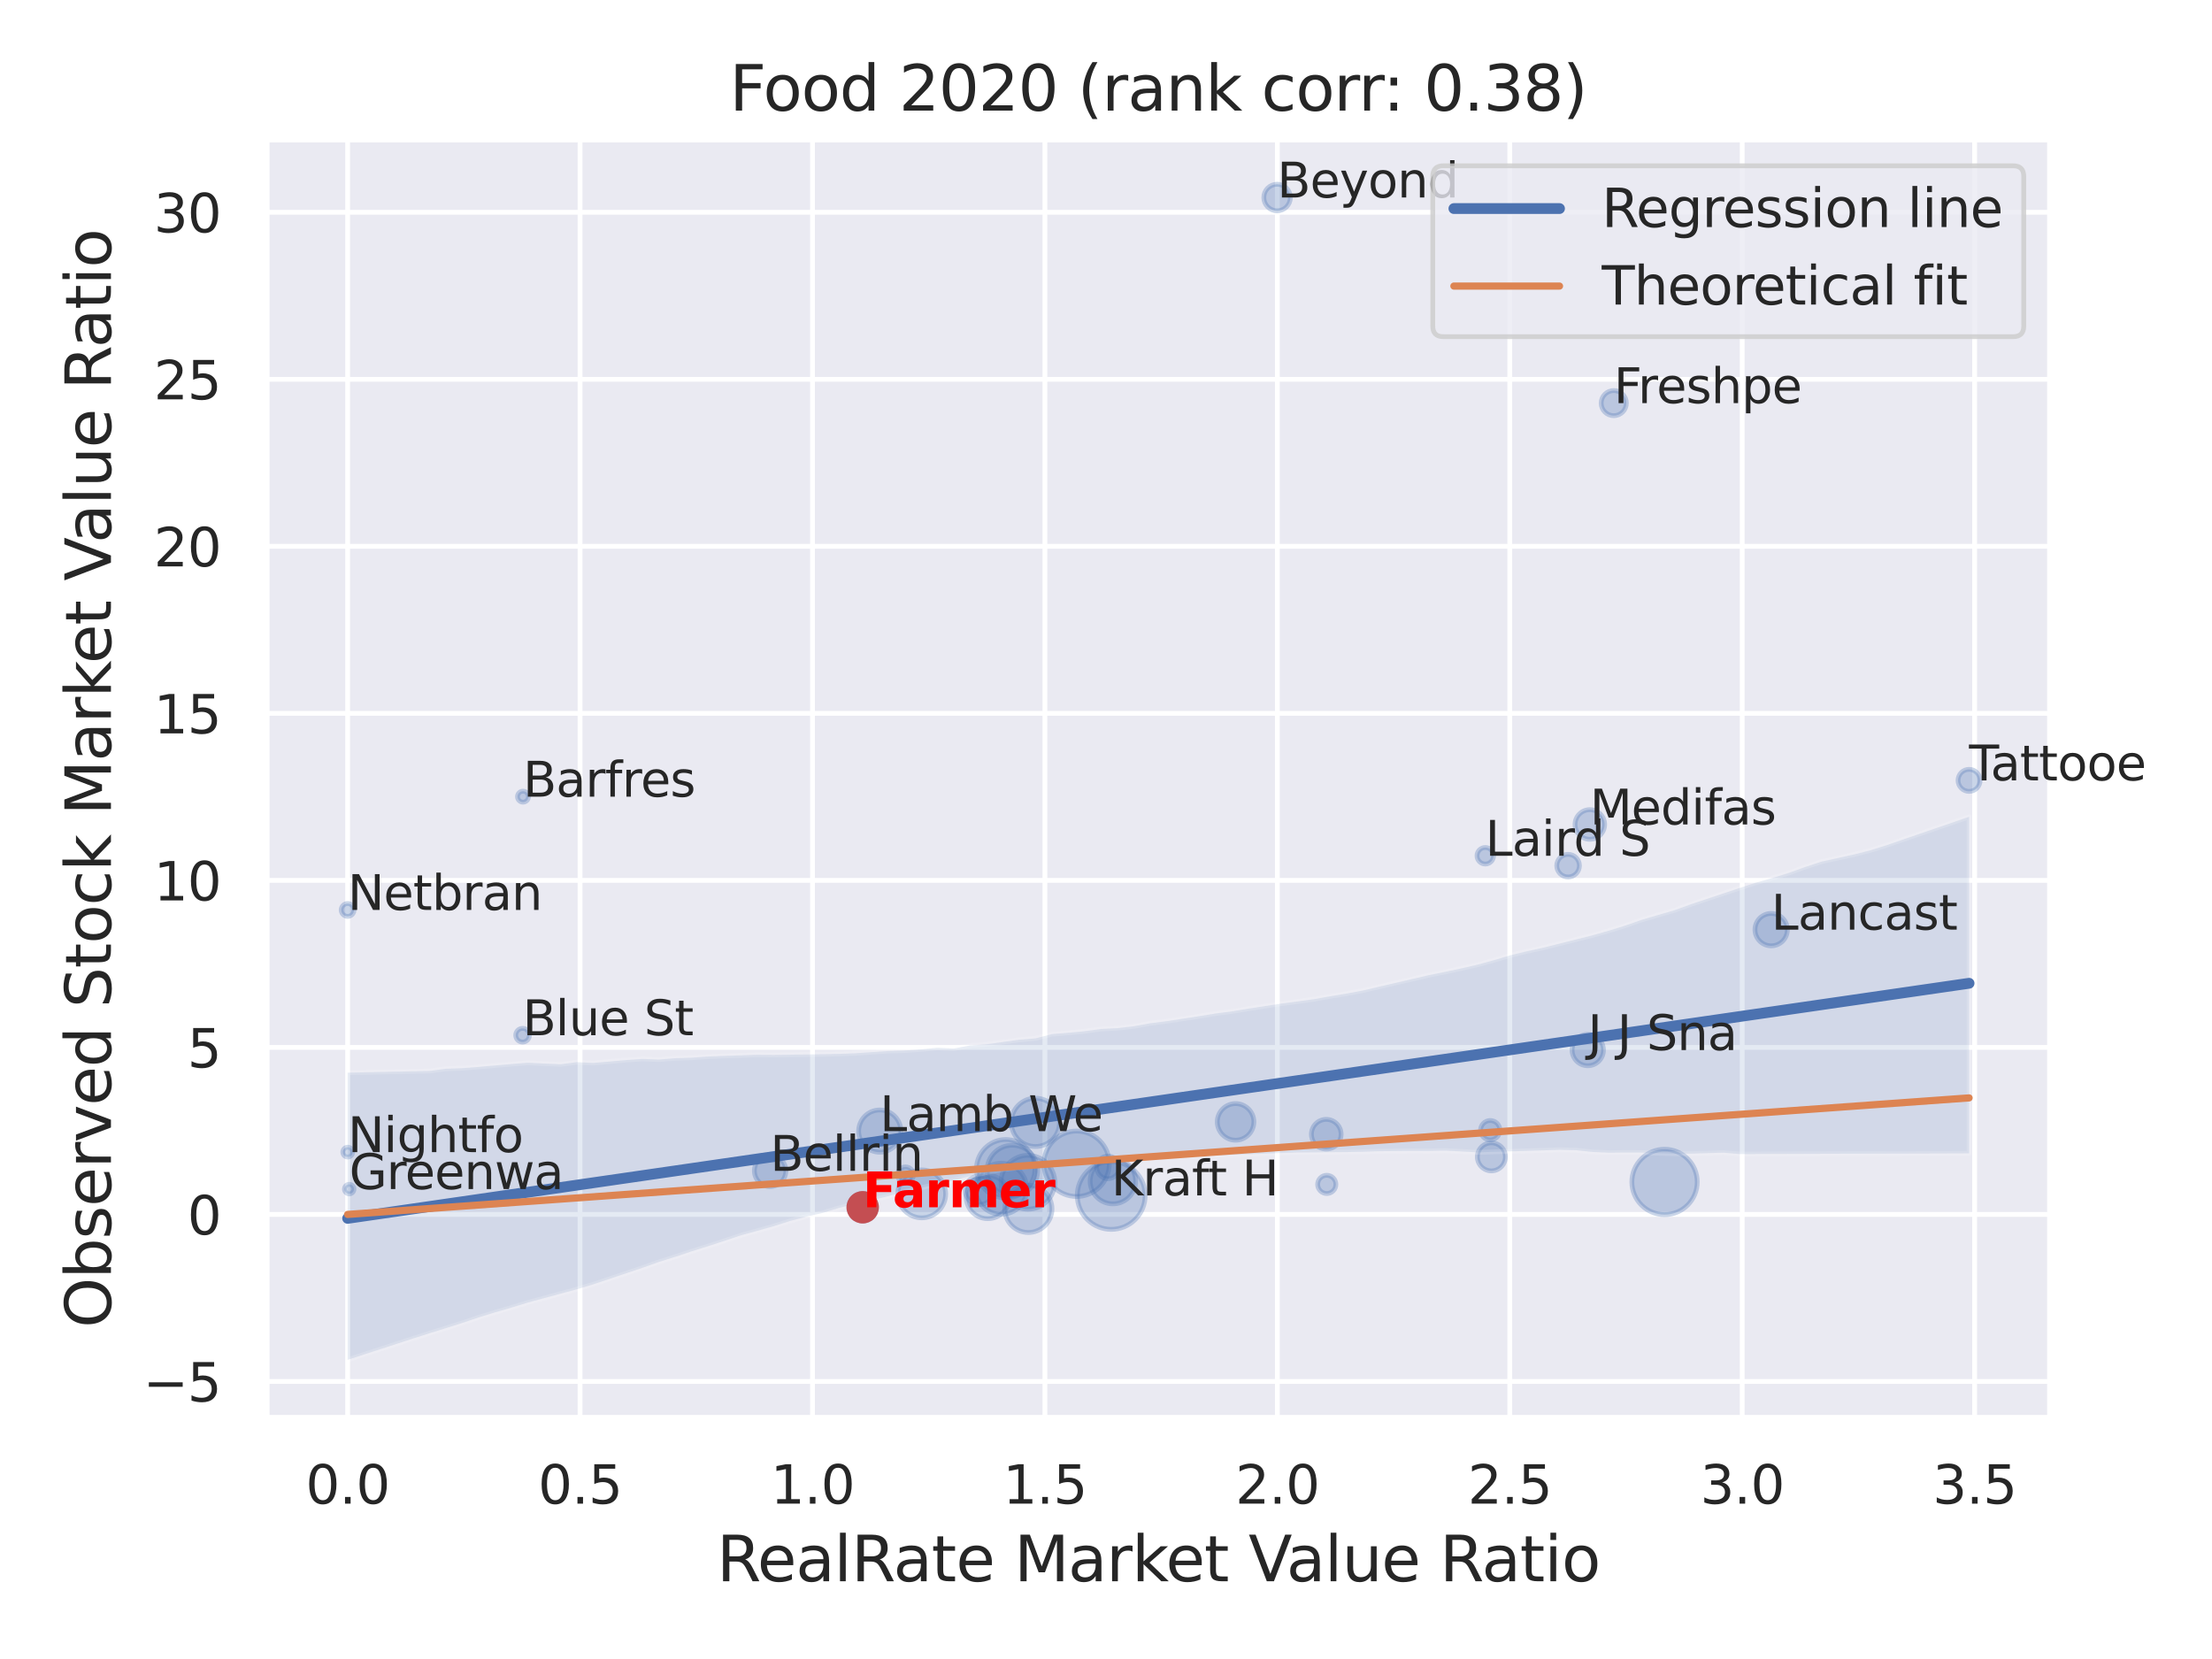 <?xml version="1.0" encoding="utf-8" standalone="no"?>
<!DOCTYPE svg PUBLIC "-//W3C//DTD SVG 1.1//EN"
  "http://www.w3.org/Graphics/SVG/1.1/DTD/svg11.dtd">
<svg xmlns:xlink="http://www.w3.org/1999/xlink" width="460.8pt" height="345.6pt" viewBox="0 0 460.8 345.6" xmlns="http://www.w3.org/2000/svg" version="1.1">
 <defs>
  <style type="text/css">*{stroke-linejoin: round; stroke-linecap: butt}</style>
 </defs>
 <g id="figure_1">
  <g id="patch_1">
   <path d="M 0 345.6 
L 460.8 345.6 
L 460.8 0 
L 0 0 
z
" style="fill: #ffffff"/>
  </g>
  <g id="axes_1">
   <g id="patch_2">
    <path d="M 55.53 295.38 
L 427.083 295.38 
L 427.083 29.04 
L 55.53 29.04 
z
" style="fill: #eaeaf2"/>
   </g>
   <g id="matplotlib.axis_1">
    <g id="xtick_1">
     <g id="line2d_1">
      <path d="M 72.419 295.38 
L 72.419 29.04 
" clip-path="url(#p35f6480c22)" style="fill: none; stroke: #ffffff; stroke-linecap: round"/>
     </g>
     <g id="text_1">
      <!-- 0.0 -->
      <g style="fill: #262626" transform="translate(63.672 313.238) scale(0.11 -0.11)">
       <defs>
        <path id="DejaVuSans-30" d="M 2034 4250 
Q 1547 4250 1301 3770 
Q 1056 3291 1056 2328 
Q 1056 1369 1301 889 
Q 1547 409 2034 409 
Q 2525 409 2770 889 
Q 3016 1369 3016 2328 
Q 3016 3291 2770 3770 
Q 2525 4250 2034 4250 
z
M 2034 4750 
Q 2819 4750 3233 4129 
Q 3647 3509 3647 2328 
Q 3647 1150 3233 529 
Q 2819 -91 2034 -91 
Q 1250 -91 836 529 
Q 422 1150 422 2328 
Q 422 3509 836 4129 
Q 1250 4750 2034 4750 
z
" transform="scale(0.016)"/>
        <path id="DejaVuSans-2e" d="M 684 794 
L 1344 794 
L 1344 0 
L 684 0 
L 684 794 
z
" transform="scale(0.016)"/>
       </defs>
       <use xlink:href="#DejaVuSans-30"/>
       <use xlink:href="#DejaVuSans-2e" x="63.623"/>
       <use xlink:href="#DejaVuSans-30" x="95.41"/>
      </g>
     </g>
    </g>
    <g id="xtick_2">
     <g id="line2d_2">
      <path d="M 120.838 295.38 
L 120.838 29.04 
" clip-path="url(#p35f6480c22)" style="fill: none; stroke: #ffffff; stroke-linecap: round"/>
     </g>
     <g id="text_2">
      <!-- 0.5 -->
      <g style="fill: #262626" transform="translate(112.091 313.238) scale(0.11 -0.11)">
       <defs>
        <path id="DejaVuSans-35" d="M 691 4666 
L 3169 4666 
L 3169 4134 
L 1269 4134 
L 1269 2991 
Q 1406 3038 1543 3061 
Q 1681 3084 1819 3084 
Q 2600 3084 3056 2656 
Q 3513 2228 3513 1497 
Q 3513 744 3044 326 
Q 2575 -91 1722 -91 
Q 1428 -91 1123 -41 
Q 819 9 494 109 
L 494 744 
Q 775 591 1075 516 
Q 1375 441 1709 441 
Q 2250 441 2565 725 
Q 2881 1009 2881 1497 
Q 2881 1984 2565 2268 
Q 2250 2553 1709 2553 
Q 1456 2553 1204 2497 
Q 953 2441 691 2322 
L 691 4666 
z
" transform="scale(0.016)"/>
       </defs>
       <use xlink:href="#DejaVuSans-30"/>
       <use xlink:href="#DejaVuSans-2e" x="63.623"/>
       <use xlink:href="#DejaVuSans-35" x="95.41"/>
      </g>
     </g>
    </g>
    <g id="xtick_3">
     <g id="line2d_3">
      <path d="M 169.256 295.38 
L 169.256 29.04 
" clip-path="url(#p35f6480c22)" style="fill: none; stroke: #ffffff; stroke-linecap: round"/>
     </g>
     <g id="text_3">
      <!-- 1.0 -->
      <g style="fill: #262626" transform="translate(160.51 313.238) scale(0.11 -0.11)">
       <defs>
        <path id="DejaVuSans-31" d="M 794 531 
L 1825 531 
L 1825 4091 
L 703 3866 
L 703 4441 
L 1819 4666 
L 2450 4666 
L 2450 531 
L 3481 531 
L 3481 0 
L 794 0 
L 794 531 
z
" transform="scale(0.016)"/>
       </defs>
       <use xlink:href="#DejaVuSans-31"/>
       <use xlink:href="#DejaVuSans-2e" x="63.623"/>
       <use xlink:href="#DejaVuSans-30" x="95.41"/>
      </g>
     </g>
    </g>
    <g id="xtick_4">
     <g id="line2d_4">
      <path d="M 217.675 295.38 
L 217.675 29.04 
" clip-path="url(#p35f6480c22)" style="fill: none; stroke: #ffffff; stroke-linecap: round"/>
     </g>
     <g id="text_4">
      <!-- 1.5 -->
      <g style="fill: #262626" transform="translate(208.928 313.238) scale(0.11 -0.11)">
       <use xlink:href="#DejaVuSans-31"/>
       <use xlink:href="#DejaVuSans-2e" x="63.623"/>
       <use xlink:href="#DejaVuSans-35" x="95.41"/>
      </g>
     </g>
    </g>
    <g id="xtick_5">
     <g id="line2d_5">
      <path d="M 266.094 295.38 
L 266.094 29.04 
" clip-path="url(#p35f6480c22)" style="fill: none; stroke: #ffffff; stroke-linecap: round"/>
     </g>
     <g id="text_5">
      <!-- 2.0 -->
      <g style="fill: #262626" transform="translate(257.347 313.238) scale(0.11 -0.11)">
       <defs>
        <path id="DejaVuSans-32" d="M 1228 531 
L 3431 531 
L 3431 0 
L 469 0 
L 469 531 
Q 828 903 1448 1529 
Q 2069 2156 2228 2338 
Q 2531 2678 2651 2914 
Q 2772 3150 2772 3378 
Q 2772 3750 2511 3984 
Q 2250 4219 1831 4219 
Q 1534 4219 1204 4116 
Q 875 4013 500 3803 
L 500 4441 
Q 881 4594 1212 4672 
Q 1544 4750 1819 4750 
Q 2544 4750 2975 4387 
Q 3406 4025 3406 3419 
Q 3406 3131 3298 2873 
Q 3191 2616 2906 2266 
Q 2828 2175 2409 1742 
Q 1991 1309 1228 531 
z
" transform="scale(0.016)"/>
       </defs>
       <use xlink:href="#DejaVuSans-32"/>
       <use xlink:href="#DejaVuSans-2e" x="63.623"/>
       <use xlink:href="#DejaVuSans-30" x="95.41"/>
      </g>
     </g>
    </g>
    <g id="xtick_6">
     <g id="line2d_6">
      <path d="M 314.512 295.38 
L 314.512 29.04 
" clip-path="url(#p35f6480c22)" style="fill: none; stroke: #ffffff; stroke-linecap: round"/>
     </g>
     <g id="text_6">
      <!-- 2.5 -->
      <g style="fill: #262626" transform="translate(305.766 313.238) scale(0.11 -0.11)">
       <use xlink:href="#DejaVuSans-32"/>
       <use xlink:href="#DejaVuSans-2e" x="63.623"/>
       <use xlink:href="#DejaVuSans-35" x="95.41"/>
      </g>
     </g>
    </g>
    <g id="xtick_7">
     <g id="line2d_7">
      <path d="M 362.931 295.38 
L 362.931 29.04 
" clip-path="url(#p35f6480c22)" style="fill: none; stroke: #ffffff; stroke-linecap: round"/>
     </g>
     <g id="text_7">
      <!-- 3.0 -->
      <g style="fill: #262626" transform="translate(354.184 313.238) scale(0.11 -0.11)">
       <defs>
        <path id="DejaVuSans-33" d="M 2597 2516 
Q 3050 2419 3304 2112 
Q 3559 1806 3559 1356 
Q 3559 666 3084 287 
Q 2609 -91 1734 -91 
Q 1441 -91 1130 -33 
Q 819 25 488 141 
L 488 750 
Q 750 597 1062 519 
Q 1375 441 1716 441 
Q 2309 441 2620 675 
Q 2931 909 2931 1356 
Q 2931 1769 2642 2001 
Q 2353 2234 1838 2234 
L 1294 2234 
L 1294 2753 
L 1863 2753 
Q 2328 2753 2575 2939 
Q 2822 3125 2822 3475 
Q 2822 3834 2567 4026 
Q 2313 4219 1838 4219 
Q 1578 4219 1281 4162 
Q 984 4106 628 3988 
L 628 4550 
Q 988 4650 1302 4700 
Q 1616 4750 1894 4750 
Q 2613 4750 3031 4423 
Q 3450 4097 3450 3541 
Q 3450 3153 3228 2886 
Q 3006 2619 2597 2516 
z
" transform="scale(0.016)"/>
       </defs>
       <use xlink:href="#DejaVuSans-33"/>
       <use xlink:href="#DejaVuSans-2e" x="63.623"/>
       <use xlink:href="#DejaVuSans-30" x="95.41"/>
      </g>
     </g>
    </g>
    <g id="xtick_8">
     <g id="line2d_8">
      <path d="M 411.35 295.38 
L 411.35 29.04 
" clip-path="url(#p35f6480c22)" style="fill: none; stroke: #ffffff; stroke-linecap: round"/>
     </g>
     <g id="text_8">
      <!-- 3.5 -->
      <g style="fill: #262626" transform="translate(402.603 313.238) scale(0.11 -0.11)">
       <use xlink:href="#DejaVuSans-33"/>
       <use xlink:href="#DejaVuSans-2e" x="63.623"/>
       <use xlink:href="#DejaVuSans-35" x="95.41"/>
      </g>
     </g>
    </g>
    <g id="text_9">
     <!-- RealRate Market Value Ratio -->
     <g style="fill: #262626" transform="translate(149.32 329.404) scale(0.13 -0.13)">
      <defs>
       <path id="DejaVuSans-52" d="M 2841 2188 
Q 3044 2119 3236 1894 
Q 3428 1669 3622 1275 
L 4263 0 
L 3584 0 
L 2988 1197 
Q 2756 1666 2539 1819 
Q 2322 1972 1947 1972 
L 1259 1972 
L 1259 0 
L 628 0 
L 628 4666 
L 2053 4666 
Q 2853 4666 3247 4331 
Q 3641 3997 3641 3322 
Q 3641 2881 3436 2590 
Q 3231 2300 2841 2188 
z
M 1259 4147 
L 1259 2491 
L 2053 2491 
Q 2509 2491 2742 2702 
Q 2975 2913 2975 3322 
Q 2975 3731 2742 3939 
Q 2509 4147 2053 4147 
L 1259 4147 
z
" transform="scale(0.016)"/>
       <path id="DejaVuSans-65" d="M 3597 1894 
L 3597 1613 
L 953 1613 
Q 991 1019 1311 708 
Q 1631 397 2203 397 
Q 2534 397 2845 478 
Q 3156 559 3463 722 
L 3463 178 
Q 3153 47 2828 -22 
Q 2503 -91 2169 -91 
Q 1331 -91 842 396 
Q 353 884 353 1716 
Q 353 2575 817 3079 
Q 1281 3584 2069 3584 
Q 2775 3584 3186 3129 
Q 3597 2675 3597 1894 
z
M 3022 2063 
Q 3016 2534 2758 2815 
Q 2500 3097 2075 3097 
Q 1594 3097 1305 2825 
Q 1016 2553 972 2059 
L 3022 2063 
z
" transform="scale(0.016)"/>
       <path id="DejaVuSans-61" d="M 2194 1759 
Q 1497 1759 1228 1600 
Q 959 1441 959 1056 
Q 959 750 1161 570 
Q 1363 391 1709 391 
Q 2188 391 2477 730 
Q 2766 1069 2766 1631 
L 2766 1759 
L 2194 1759 
z
M 3341 1997 
L 3341 0 
L 2766 0 
L 2766 531 
Q 2569 213 2275 61 
Q 1981 -91 1556 -91 
Q 1019 -91 701 211 
Q 384 513 384 1019 
Q 384 1609 779 1909 
Q 1175 2209 1959 2209 
L 2766 2209 
L 2766 2266 
Q 2766 2663 2505 2880 
Q 2244 3097 1772 3097 
Q 1472 3097 1187 3025 
Q 903 2953 641 2809 
L 641 3341 
Q 956 3463 1253 3523 
Q 1550 3584 1831 3584 
Q 2591 3584 2966 3190 
Q 3341 2797 3341 1997 
z
" transform="scale(0.016)"/>
       <path id="DejaVuSans-6c" d="M 603 4863 
L 1178 4863 
L 1178 0 
L 603 0 
L 603 4863 
z
" transform="scale(0.016)"/>
       <path id="DejaVuSans-74" d="M 1172 4494 
L 1172 3500 
L 2356 3500 
L 2356 3053 
L 1172 3053 
L 1172 1153 
Q 1172 725 1289 603 
Q 1406 481 1766 481 
L 2356 481 
L 2356 0 
L 1766 0 
Q 1100 0 847 248 
Q 594 497 594 1153 
L 594 3053 
L 172 3053 
L 172 3500 
L 594 3500 
L 594 4494 
L 1172 4494 
z
" transform="scale(0.016)"/>
       <path id="DejaVuSans-20" transform="scale(0.016)"/>
       <path id="DejaVuSans-4d" d="M 628 4666 
L 1569 4666 
L 2759 1491 
L 3956 4666 
L 4897 4666 
L 4897 0 
L 4281 0 
L 4281 4097 
L 3078 897 
L 2444 897 
L 1241 4097 
L 1241 0 
L 628 0 
L 628 4666 
z
" transform="scale(0.016)"/>
       <path id="DejaVuSans-72" d="M 2631 2963 
Q 2534 3019 2420 3045 
Q 2306 3072 2169 3072 
Q 1681 3072 1420 2755 
Q 1159 2438 1159 1844 
L 1159 0 
L 581 0 
L 581 3500 
L 1159 3500 
L 1159 2956 
Q 1341 3275 1631 3429 
Q 1922 3584 2338 3584 
Q 2397 3584 2469 3576 
Q 2541 3569 2628 3553 
L 2631 2963 
z
" transform="scale(0.016)"/>
       <path id="DejaVuSans-6b" d="M 581 4863 
L 1159 4863 
L 1159 1991 
L 2875 3500 
L 3609 3500 
L 1753 1863 
L 3688 0 
L 2938 0 
L 1159 1709 
L 1159 0 
L 581 0 
L 581 4863 
z
" transform="scale(0.016)"/>
       <path id="DejaVuSans-56" d="M 1831 0 
L 50 4666 
L 709 4666 
L 2188 738 
L 3669 4666 
L 4325 4666 
L 2547 0 
L 1831 0 
z
" transform="scale(0.016)"/>
       <path id="DejaVuSans-75" d="M 544 1381 
L 544 3500 
L 1119 3500 
L 1119 1403 
Q 1119 906 1312 657 
Q 1506 409 1894 409 
Q 2359 409 2629 706 
Q 2900 1003 2900 1516 
L 2900 3500 
L 3475 3500 
L 3475 0 
L 2900 0 
L 2900 538 
Q 2691 219 2414 64 
Q 2138 -91 1772 -91 
Q 1169 -91 856 284 
Q 544 659 544 1381 
z
M 1991 3584 
L 1991 3584 
z
" transform="scale(0.016)"/>
       <path id="DejaVuSans-69" d="M 603 3500 
L 1178 3500 
L 1178 0 
L 603 0 
L 603 3500 
z
M 603 4863 
L 1178 4863 
L 1178 4134 
L 603 4134 
L 603 4863 
z
" transform="scale(0.016)"/>
       <path id="DejaVuSans-6f" d="M 1959 3097 
Q 1497 3097 1228 2736 
Q 959 2375 959 1747 
Q 959 1119 1226 758 
Q 1494 397 1959 397 
Q 2419 397 2687 759 
Q 2956 1122 2956 1747 
Q 2956 2369 2687 2733 
Q 2419 3097 1959 3097 
z
M 1959 3584 
Q 2709 3584 3137 3096 
Q 3566 2609 3566 1747 
Q 3566 888 3137 398 
Q 2709 -91 1959 -91 
Q 1206 -91 779 398 
Q 353 888 353 1747 
Q 353 2609 779 3096 
Q 1206 3584 1959 3584 
z
" transform="scale(0.016)"/>
      </defs>
      <use xlink:href="#DejaVuSans-52"/>
      <use xlink:href="#DejaVuSans-65" x="64.982"/>
      <use xlink:href="#DejaVuSans-61" x="126.506"/>
      <use xlink:href="#DejaVuSans-6c" x="187.785"/>
      <use xlink:href="#DejaVuSans-52" x="215.568"/>
      <use xlink:href="#DejaVuSans-61" x="282.801"/>
      <use xlink:href="#DejaVuSans-74" x="344.08"/>
      <use xlink:href="#DejaVuSans-65" x="383.289"/>
      <use xlink:href="#DejaVuSans-20" x="444.812"/>
      <use xlink:href="#DejaVuSans-4d" x="476.6"/>
      <use xlink:href="#DejaVuSans-61" x="562.879"/>
      <use xlink:href="#DejaVuSans-72" x="624.158"/>
      <use xlink:href="#DejaVuSans-6b" x="665.271"/>
      <use xlink:href="#DejaVuSans-65" x="719.557"/>
      <use xlink:href="#DejaVuSans-74" x="781.08"/>
      <use xlink:href="#DejaVuSans-20" x="820.289"/>
      <use xlink:href="#DejaVuSans-56" x="852.076"/>
      <use xlink:href="#DejaVuSans-61" x="912.734"/>
      <use xlink:href="#DejaVuSans-6c" x="974.014"/>
      <use xlink:href="#DejaVuSans-75" x="1001.797"/>
      <use xlink:href="#DejaVuSans-65" x="1065.176"/>
      <use xlink:href="#DejaVuSans-20" x="1126.699"/>
      <use xlink:href="#DejaVuSans-52" x="1158.486"/>
      <use xlink:href="#DejaVuSans-61" x="1225.719"/>
      <use xlink:href="#DejaVuSans-74" x="1286.998"/>
      <use xlink:href="#DejaVuSans-69" x="1326.207"/>
      <use xlink:href="#DejaVuSans-6f" x="1353.99"/>
     </g>
    </g>
   </g>
   <g id="matplotlib.axis_2">
    <g id="ytick_1">
     <g id="line2d_9">
      <path d="M 55.53 287.781 
L 427.083 287.781 
" clip-path="url(#p35f6480c22)" style="fill: none; stroke: #ffffff; stroke-linecap: round"/>
     </g>
     <g id="text_10">
      <!-- −5 -->
      <g style="fill: #262626" transform="translate(29.814 291.96) scale(0.11 -0.11)">
       <defs>
        <path id="DejaVuSans-2212" d="M 678 2272 
L 4684 2272 
L 4684 1741 
L 678 1741 
L 678 2272 
z
" transform="scale(0.016)"/>
       </defs>
       <use xlink:href="#DejaVuSans-2212"/>
       <use xlink:href="#DejaVuSans-35" x="83.789"/>
      </g>
     </g>
    </g>
    <g id="ytick_2">
     <g id="line2d_10">
      <path d="M 55.53 252.987 
L 427.083 252.987 
" clip-path="url(#p35f6480c22)" style="fill: none; stroke: #ffffff; stroke-linecap: round"/>
     </g>
     <g id="text_11">
      <!-- 0 -->
      <g style="fill: #262626" transform="translate(39.031 257.166) scale(0.11 -0.11)">
       <use xlink:href="#DejaVuSans-30"/>
      </g>
     </g>
    </g>
    <g id="ytick_3">
     <g id="line2d_11">
      <path d="M 55.53 218.192 
L 427.083 218.192 
" clip-path="url(#p35f6480c22)" style="fill: none; stroke: #ffffff; stroke-linecap: round"/>
     </g>
     <g id="text_12">
      <!-- 5 -->
      <g style="fill: #262626" transform="translate(39.031 222.371) scale(0.11 -0.11)">
       <use xlink:href="#DejaVuSans-35"/>
      </g>
     </g>
    </g>
    <g id="ytick_4">
     <g id="line2d_12">
      <path d="M 55.53 183.397 
L 427.083 183.397 
" clip-path="url(#p35f6480c22)" style="fill: none; stroke: #ffffff; stroke-linecap: round"/>
     </g>
     <g id="text_13">
      <!-- 10 -->
      <g style="fill: #262626" transform="translate(32.032 187.577) scale(0.11 -0.11)">
       <use xlink:href="#DejaVuSans-31"/>
       <use xlink:href="#DejaVuSans-30" x="63.623"/>
      </g>
     </g>
    </g>
    <g id="ytick_5">
     <g id="line2d_13">
      <path d="M 55.53 148.603 
L 427.083 148.603 
" clip-path="url(#p35f6480c22)" style="fill: none; stroke: #ffffff; stroke-linecap: round"/>
     </g>
     <g id="text_14">
      <!-- 15 -->
      <g style="fill: #262626" transform="translate(32.032 152.782) scale(0.11 -0.11)">
       <use xlink:href="#DejaVuSans-31"/>
       <use xlink:href="#DejaVuSans-35" x="63.623"/>
      </g>
     </g>
    </g>
    <g id="ytick_6">
     <g id="line2d_14">
      <path d="M 55.53 113.808 
L 427.083 113.808 
" clip-path="url(#p35f6480c22)" style="fill: none; stroke: #ffffff; stroke-linecap: round"/>
     </g>
     <g id="text_15">
      <!-- 20 -->
      <g style="fill: #262626" transform="translate(32.032 117.987) scale(0.11 -0.11)">
       <use xlink:href="#DejaVuSans-32"/>
       <use xlink:href="#DejaVuSans-30" x="63.623"/>
      </g>
     </g>
    </g>
    <g id="ytick_7">
     <g id="line2d_15">
      <path d="M 55.53 79.014 
L 427.083 79.014 
" clip-path="url(#p35f6480c22)" style="fill: none; stroke: #ffffff; stroke-linecap: round"/>
     </g>
     <g id="text_16">
      <!-- 25 -->
      <g style="fill: #262626" transform="translate(32.032 83.193) scale(0.11 -0.11)">
       <use xlink:href="#DejaVuSans-32"/>
       <use xlink:href="#DejaVuSans-35" x="63.623"/>
      </g>
     </g>
    </g>
    <g id="ytick_8">
     <g id="line2d_16">
      <path d="M 55.53 44.219 
L 427.083 44.219 
" clip-path="url(#p35f6480c22)" style="fill: none; stroke: #ffffff; stroke-linecap: round"/>
     </g>
     <g id="text_17">
      <!-- 30 -->
      <g style="fill: #262626" transform="translate(32.032 48.398) scale(0.11 -0.11)">
       <use xlink:href="#DejaVuSans-33"/>
       <use xlink:href="#DejaVuSans-30" x="63.623"/>
      </g>
     </g>
    </g>
    <g id="text_18">
     <!-- Observed Stock Market Value Ratio -->
     <g style="fill: #262626" transform="translate(23.11 276.612) rotate(-90) scale(0.13 -0.13)">
      <defs>
       <path id="DejaVuSans-4f" d="M 2522 4238 
Q 1834 4238 1429 3725 
Q 1025 3213 1025 2328 
Q 1025 1447 1429 934 
Q 1834 422 2522 422 
Q 3209 422 3611 934 
Q 4013 1447 4013 2328 
Q 4013 3213 3611 3725 
Q 3209 4238 2522 4238 
z
M 2522 4750 
Q 3503 4750 4090 4092 
Q 4678 3434 4678 2328 
Q 4678 1225 4090 567 
Q 3503 -91 2522 -91 
Q 1538 -91 948 565 
Q 359 1222 359 2328 
Q 359 3434 948 4092 
Q 1538 4750 2522 4750 
z
" transform="scale(0.016)"/>
       <path id="DejaVuSans-62" d="M 3116 1747 
Q 3116 2381 2855 2742 
Q 2594 3103 2138 3103 
Q 1681 3103 1420 2742 
Q 1159 2381 1159 1747 
Q 1159 1113 1420 752 
Q 1681 391 2138 391 
Q 2594 391 2855 752 
Q 3116 1113 3116 1747 
z
M 1159 2969 
Q 1341 3281 1617 3432 
Q 1894 3584 2278 3584 
Q 2916 3584 3314 3078 
Q 3713 2572 3713 1747 
Q 3713 922 3314 415 
Q 2916 -91 2278 -91 
Q 1894 -91 1617 61 
Q 1341 213 1159 525 
L 1159 0 
L 581 0 
L 581 4863 
L 1159 4863 
L 1159 2969 
z
" transform="scale(0.016)"/>
       <path id="DejaVuSans-73" d="M 2834 3397 
L 2834 2853 
Q 2591 2978 2328 3040 
Q 2066 3103 1784 3103 
Q 1356 3103 1142 2972 
Q 928 2841 928 2578 
Q 928 2378 1081 2264 
Q 1234 2150 1697 2047 
L 1894 2003 
Q 2506 1872 2764 1633 
Q 3022 1394 3022 966 
Q 3022 478 2636 193 
Q 2250 -91 1575 -91 
Q 1294 -91 989 -36 
Q 684 19 347 128 
L 347 722 
Q 666 556 975 473 
Q 1284 391 1588 391 
Q 1994 391 2212 530 
Q 2431 669 2431 922 
Q 2431 1156 2273 1281 
Q 2116 1406 1581 1522 
L 1381 1569 
Q 847 1681 609 1914 
Q 372 2147 372 2553 
Q 372 3047 722 3315 
Q 1072 3584 1716 3584 
Q 2034 3584 2315 3537 
Q 2597 3491 2834 3397 
z
" transform="scale(0.016)"/>
       <path id="DejaVuSans-76" d="M 191 3500 
L 800 3500 
L 1894 563 
L 2988 3500 
L 3597 3500 
L 2284 0 
L 1503 0 
L 191 3500 
z
" transform="scale(0.016)"/>
       <path id="DejaVuSans-64" d="M 2906 2969 
L 2906 4863 
L 3481 4863 
L 3481 0 
L 2906 0 
L 2906 525 
Q 2725 213 2448 61 
Q 2172 -91 1784 -91 
Q 1150 -91 751 415 
Q 353 922 353 1747 
Q 353 2572 751 3078 
Q 1150 3584 1784 3584 
Q 2172 3584 2448 3432 
Q 2725 3281 2906 2969 
z
M 947 1747 
Q 947 1113 1208 752 
Q 1469 391 1925 391 
Q 2381 391 2643 752 
Q 2906 1113 2906 1747 
Q 2906 2381 2643 2742 
Q 2381 3103 1925 3103 
Q 1469 3103 1208 2742 
Q 947 2381 947 1747 
z
" transform="scale(0.016)"/>
       <path id="DejaVuSans-53" d="M 3425 4513 
L 3425 3897 
Q 3066 4069 2747 4153 
Q 2428 4238 2131 4238 
Q 1616 4238 1336 4038 
Q 1056 3838 1056 3469 
Q 1056 3159 1242 3001 
Q 1428 2844 1947 2747 
L 2328 2669 
Q 3034 2534 3370 2195 
Q 3706 1856 3706 1288 
Q 3706 609 3251 259 
Q 2797 -91 1919 -91 
Q 1588 -91 1214 -16 
Q 841 59 441 206 
L 441 856 
Q 825 641 1194 531 
Q 1563 422 1919 422 
Q 2459 422 2753 634 
Q 3047 847 3047 1241 
Q 3047 1584 2836 1778 
Q 2625 1972 2144 2069 
L 1759 2144 
Q 1053 2284 737 2584 
Q 422 2884 422 3419 
Q 422 4038 858 4394 
Q 1294 4750 2059 4750 
Q 2388 4750 2728 4690 
Q 3069 4631 3425 4513 
z
" transform="scale(0.016)"/>
       <path id="DejaVuSans-63" d="M 3122 3366 
L 3122 2828 
Q 2878 2963 2633 3030 
Q 2388 3097 2138 3097 
Q 1578 3097 1268 2742 
Q 959 2388 959 1747 
Q 959 1106 1268 751 
Q 1578 397 2138 397 
Q 2388 397 2633 464 
Q 2878 531 3122 666 
L 3122 134 
Q 2881 22 2623 -34 
Q 2366 -91 2075 -91 
Q 1284 -91 818 406 
Q 353 903 353 1747 
Q 353 2603 823 3093 
Q 1294 3584 2113 3584 
Q 2378 3584 2631 3529 
Q 2884 3475 3122 3366 
z
" transform="scale(0.016)"/>
      </defs>
      <use xlink:href="#DejaVuSans-4f"/>
      <use xlink:href="#DejaVuSans-62" x="78.711"/>
      <use xlink:href="#DejaVuSans-73" x="142.188"/>
      <use xlink:href="#DejaVuSans-65" x="194.287"/>
      <use xlink:href="#DejaVuSans-72" x="255.811"/>
      <use xlink:href="#DejaVuSans-76" x="296.924"/>
      <use xlink:href="#DejaVuSans-65" x="356.104"/>
      <use xlink:href="#DejaVuSans-64" x="417.627"/>
      <use xlink:href="#DejaVuSans-20" x="481.104"/>
      <use xlink:href="#DejaVuSans-53" x="512.891"/>
      <use xlink:href="#DejaVuSans-74" x="576.367"/>
      <use xlink:href="#DejaVuSans-6f" x="615.576"/>
      <use xlink:href="#DejaVuSans-63" x="676.758"/>
      <use xlink:href="#DejaVuSans-6b" x="731.738"/>
      <use xlink:href="#DejaVuSans-20" x="789.648"/>
      <use xlink:href="#DejaVuSans-4d" x="821.436"/>
      <use xlink:href="#DejaVuSans-61" x="907.715"/>
      <use xlink:href="#DejaVuSans-72" x="968.994"/>
      <use xlink:href="#DejaVuSans-6b" x="1010.107"/>
      <use xlink:href="#DejaVuSans-65" x="1064.393"/>
      <use xlink:href="#DejaVuSans-74" x="1125.916"/>
      <use xlink:href="#DejaVuSans-20" x="1165.125"/>
      <use xlink:href="#DejaVuSans-56" x="1196.912"/>
      <use xlink:href="#DejaVuSans-61" x="1257.57"/>
      <use xlink:href="#DejaVuSans-6c" x="1318.85"/>
      <use xlink:href="#DejaVuSans-75" x="1346.633"/>
      <use xlink:href="#DejaVuSans-65" x="1410.012"/>
      <use xlink:href="#DejaVuSans-20" x="1471.535"/>
      <use xlink:href="#DejaVuSans-52" x="1503.322"/>
      <use xlink:href="#DejaVuSans-61" x="1570.555"/>
      <use xlink:href="#DejaVuSans-74" x="1631.834"/>
      <use xlink:href="#DejaVuSans-69" x="1671.043"/>
      <use xlink:href="#DejaVuSans-6f" x="1698.826"/>
     </g>
    </g>
   </g>
   <g id="PathCollection_1">
    <path d="M 230.815 245.536 
C 231.439 245.536 232.038 245.288 232.479 244.847 
C 232.92 244.406 233.168 243.808 233.168 243.184 
C 233.168 242.56 232.92 241.962 232.479 241.521 
C 232.038 241.08 231.439 240.832 230.815 240.832 
C 230.192 240.832 229.593 241.08 229.152 241.521 
C 228.711 241.962 228.463 242.56 228.463 243.184 
C 228.463 243.808 228.711 244.406 229.152 244.847 
C 229.593 245.288 230.192 245.536 230.815 245.536 
z
" clip-path="url(#p35f6480c22)" style="fill: #4c72b0; fill-opacity: 0.3; stroke: #4c72b0; stroke-opacity: 0.3"/>
    <path d="M 210.887 249.112 
C 212.285 249.112 213.627 248.557 214.615 247.568 
C 215.604 246.579 216.16 245.238 216.16 243.839 
C 216.16 242.441 215.604 241.1 214.615 240.111 
C 213.627 239.122 212.285 238.567 210.887 238.567 
C 209.489 238.567 208.147 239.122 207.158 240.111 
C 206.17 241.1 205.614 242.441 205.614 243.839 
C 205.614 245.238 206.17 246.579 207.158 247.568 
C 208.147 248.557 209.489 249.112 210.887 249.112 
z
" clip-path="url(#p35f6480c22)" style="fill: #4c72b0; fill-opacity: 0.3; stroke: #4c72b0; stroke-opacity: 0.3"/>
    <path d="M 214.132 251.89 
C 215.618 251.89 217.043 251.3 218.094 250.249 
C 219.145 249.198 219.735 247.773 219.735 246.287 
C 219.735 244.801 219.145 243.376 218.094 242.325 
C 217.043 241.274 215.618 240.684 214.132 240.684 
C 212.646 240.684 211.22 241.274 210.169 242.325 
C 209.119 243.376 208.528 244.801 208.528 246.287 
C 208.528 247.773 209.119 249.198 210.169 250.249 
C 211.22 251.3 212.646 251.89 214.132 251.89 
z
" clip-path="url(#p35f6480c22)" style="fill: #4c72b0; fill-opacity: 0.3; stroke: #4c72b0; stroke-opacity: 0.3"/>
    <path d="M 179.713 254.373 
C 180.476 254.373 181.208 254.07 181.748 253.53 
C 182.287 252.991 182.59 252.259 182.59 251.496 
C 182.59 250.733 182.287 250.001 181.748 249.461 
C 181.208 248.921 180.476 248.618 179.713 248.618 
C 178.95 248.618 178.218 248.921 177.678 249.461 
C 177.139 250.001 176.835 250.733 176.835 251.496 
C 176.835 252.259 177.139 252.991 177.678 253.53 
C 178.218 254.07 178.95 254.373 179.713 254.373 
z
" clip-path="url(#p35f6480c22)" style="fill: #4c72b0; fill-opacity: 0.3; stroke: #4c72b0; stroke-opacity: 0.3"/>
    <path d="M 209.511 249.566 
C 211.126 249.566 212.674 248.925 213.816 247.783 
C 214.958 246.641 215.599 245.092 215.599 243.478 
C 215.599 241.863 214.958 240.314 213.816 239.172 
C 212.674 238.031 211.126 237.389 209.511 237.389 
C 207.896 237.389 206.348 238.031 205.206 239.172 
C 204.064 240.314 203.423 241.863 203.423 243.478 
C 203.423 245.092 204.064 246.641 205.206 247.783 
C 206.348 248.925 207.896 249.566 209.511 249.566 
z
" clip-path="url(#p35f6480c22)" style="fill: #4c72b0; fill-opacity: 0.3; stroke: #4c72b0; stroke-opacity: 0.3"/>
    <path d="M 215.693 238.84 
C 217.028 238.84 218.309 238.309 219.253 237.365 
C 220.197 236.421 220.728 235.141 220.728 233.806 
C 220.728 232.47 220.197 231.19 219.253 230.246 
C 218.309 229.302 217.028 228.771 215.693 228.771 
C 214.358 228.771 213.078 229.302 212.134 230.246 
C 211.189 231.19 210.659 232.47 210.659 233.806 
C 210.659 235.141 211.189 236.421 212.134 237.365 
C 213.078 238.309 214.358 238.84 215.693 238.84 
z
" clip-path="url(#p35f6480c22)" style="fill: #4c72b0; fill-opacity: 0.3; stroke: #4c72b0; stroke-opacity: 0.3"/>
    <path d="M 368.971 197.04 
C 369.866 197.04 370.724 196.684 371.357 196.051 
C 371.99 195.418 372.345 194.56 372.345 193.665 
C 372.345 192.77 371.99 191.911 371.357 191.278 
C 370.724 190.646 369.866 190.29 368.971 190.29 
C 368.076 190.29 367.217 190.646 366.584 191.278 
C 365.951 191.911 365.596 192.77 365.596 193.665 
C 365.596 194.56 365.951 195.418 366.584 196.051 
C 367.217 196.684 368.076 197.04 368.971 197.04 
z
" clip-path="url(#p35f6480c22)" style="fill: #4c72b0; fill-opacity: 0.3; stroke: #4c72b0; stroke-opacity: 0.3"/>
    <path d="M 214.224 256.75 
C 215.529 256.75 216.781 256.231 217.704 255.308 
C 218.627 254.386 219.146 253.134 219.146 251.828 
C 219.146 250.523 218.627 249.271 217.704 248.348 
C 216.781 247.425 215.529 246.907 214.224 246.907 
C 212.919 246.907 211.667 247.425 210.744 248.348 
C 209.821 249.271 209.302 250.523 209.302 251.828 
C 209.302 253.134 209.821 254.386 210.744 255.308 
C 211.667 256.231 212.919 256.75 214.224 256.75 
z
" clip-path="url(#p35f6480c22)" style="fill: #4c72b0; fill-opacity: 0.3; stroke: #4c72b0; stroke-opacity: 0.3"/>
    <path d="M 310.685 243.913 
C 311.46 243.913 312.203 243.605 312.751 243.057 
C 313.299 242.509 313.607 241.766 313.607 240.991 
C 313.607 240.216 313.299 239.473 312.751 238.925 
C 312.203 238.377 311.46 238.069 310.685 238.069 
C 309.91 238.069 309.167 238.377 308.619 238.925 
C 308.071 239.473 307.763 240.216 307.763 240.991 
C 307.763 241.766 308.071 242.509 308.619 243.057 
C 309.167 243.605 309.91 243.913 310.685 243.913 
z
" clip-path="url(#p35f6480c22)" style="fill: #4c72b0; fill-opacity: 0.3; stroke: #4c72b0; stroke-opacity: 0.3"/>
    <path d="M 346.758 253.032 
C 348.564 253.032 350.296 252.315 351.574 251.037 
C 352.851 249.76 353.568 248.028 353.568 246.221 
C 353.568 244.415 352.851 242.683 351.574 241.406 
C 350.296 240.128 348.564 239.411 346.758 239.411 
C 344.951 239.411 343.219 240.128 341.942 241.406 
C 340.665 242.683 339.947 244.415 339.947 246.221 
C 339.947 248.028 340.665 249.76 341.942 251.037 
C 343.219 252.315 344.951 253.032 346.758 253.032 
z
" clip-path="url(#p35f6480c22)" style="fill: #4c72b0; fill-opacity: 0.3; stroke: #4c72b0; stroke-opacity: 0.3"/>
    <path d="M 330.761 222.013 
C 331.627 222.013 332.458 221.669 333.07 221.057 
C 333.682 220.445 334.026 219.614 334.026 218.748 
C 334.026 217.882 333.682 217.052 333.07 216.44 
C 332.458 215.827 331.627 215.483 330.761 215.483 
C 329.895 215.483 329.065 215.827 328.453 216.44 
C 327.84 217.052 327.496 217.882 327.496 218.748 
C 327.496 219.614 327.84 220.445 328.453 221.057 
C 329.065 221.669 329.895 222.013 330.761 222.013 
z
" clip-path="url(#p35f6480c22)" style="fill: #4c72b0; fill-opacity: 0.3; stroke: #4c72b0; stroke-opacity: 0.3"/>
    <path d="M 208.571 252.972 
C 209.984 252.972 211.339 252.41 212.338 251.411 
C 213.337 250.412 213.899 249.057 213.899 247.644 
C 213.899 246.231 213.337 244.876 212.338 243.877 
C 211.339 242.878 209.984 242.317 208.571 242.317 
C 207.158 242.317 205.803 242.878 204.804 243.877 
C 203.805 244.876 203.244 246.231 203.244 247.644 
C 203.244 249.057 203.805 250.412 204.804 251.411 
C 205.803 252.41 207.158 252.972 208.571 252.972 
z
" clip-path="url(#p35f6480c22)" style="fill: #4c72b0; fill-opacity: 0.3; stroke: #4c72b0; stroke-opacity: 0.3"/>
    <path d="M 310.445 237.462 
C 310.98 237.462 311.494 237.249 311.873 236.87 
C 312.251 236.492 312.464 235.978 312.464 235.442 
C 312.464 234.907 312.251 234.393 311.873 234.014 
C 311.494 233.636 310.98 233.423 310.445 233.423 
C 309.909 233.423 309.396 233.636 309.017 234.014 
C 308.638 234.393 308.425 234.907 308.425 235.442 
C 308.425 235.978 308.638 236.492 309.017 236.87 
C 309.396 237.249 309.909 237.462 310.445 237.462 
z
" clip-path="url(#p35f6480c22)" style="fill: #4c72b0; fill-opacity: 0.3; stroke: #4c72b0; stroke-opacity: 0.3"/>
    <path d="M 276.282 239.369 
C 277.102 239.369 277.889 239.043 278.469 238.463 
C 279.048 237.883 279.374 237.097 279.374 236.277 
C 279.374 235.457 279.048 234.67 278.469 234.09 
C 277.889 233.51 277.102 233.185 276.282 233.185 
C 275.462 233.185 274.676 233.51 274.096 234.09 
C 273.516 234.67 273.19 235.457 273.19 236.277 
C 273.19 237.097 273.516 237.883 274.096 238.463 
C 274.676 239.043 275.462 239.369 276.282 239.369 
z
" clip-path="url(#p35f6480c22)" style="fill: #4c72b0; fill-opacity: 0.3; stroke: #4c72b0; stroke-opacity: 0.3"/>
    <path d="M 331.19 174.838 
C 332.008 174.838 332.792 174.513 333.37 173.935 
C 333.948 173.357 334.273 172.573 334.273 171.755 
C 334.273 170.937 333.948 170.153 333.37 169.575 
C 332.792 168.997 332.008 168.672 331.19 168.672 
C 330.372 168.672 329.588 168.997 329.01 169.575 
C 328.432 170.153 328.107 170.937 328.107 171.755 
C 328.107 172.573 328.432 173.357 329.01 173.935 
C 329.588 174.513 330.372 174.838 331.19 174.838 
z
" clip-path="url(#p35f6480c22)" style="fill: #4c72b0; fill-opacity: 0.3; stroke: #4c72b0; stroke-opacity: 0.3"/>
    <path d="M 257.396 237.521 
C 258.407 237.521 259.376 237.119 260.091 236.405 
C 260.805 235.69 261.207 234.721 261.207 233.71 
C 261.207 232.7 260.805 231.73 260.091 231.016 
C 259.376 230.301 258.407 229.899 257.396 229.899 
C 256.385 229.899 255.416 230.301 254.701 231.016 
C 253.987 231.73 253.585 232.7 253.585 233.71 
C 253.585 234.721 253.987 235.69 254.701 236.405 
C 255.416 237.119 256.385 237.521 257.396 237.521 
z
" clip-path="url(#p35f6480c22)" style="fill: #4c72b0; fill-opacity: 0.3; stroke: #4c72b0; stroke-opacity: 0.3"/>
    <path d="M 204.034 250.919 
C 204.822 250.919 205.578 250.606 206.135 250.049 
C 206.693 249.491 207.006 248.735 207.006 247.947 
C 207.006 247.159 206.693 246.403 206.135 245.845 
C 205.578 245.288 204.822 244.975 204.034 244.975 
C 203.245 244.975 202.489 245.288 201.932 245.845 
C 201.375 246.403 201.061 247.159 201.061 247.947 
C 201.061 248.735 201.375 249.491 201.932 250.049 
C 202.489 250.606 203.245 250.919 204.034 250.919 
z
" clip-path="url(#p35f6480c22)" style="fill: #4c72b0; fill-opacity: 0.3; stroke: #4c72b0; stroke-opacity: 0.3"/>
    <path d="M 276.392 248.63 
C 276.895 248.63 277.378 248.43 277.734 248.074 
C 278.09 247.718 278.29 247.235 278.29 246.731 
C 278.29 246.227 278.09 245.744 277.734 245.388 
C 277.378 245.032 276.895 244.832 276.392 244.832 
C 275.888 244.832 275.405 245.032 275.049 245.388 
C 274.693 245.744 274.493 246.227 274.493 246.731 
C 274.493 247.235 274.693 247.718 275.049 248.074 
C 275.405 248.43 275.888 248.63 276.392 248.63 
z
" clip-path="url(#p35f6480c22)" style="fill: #4c72b0; fill-opacity: 0.3; stroke: #4c72b0; stroke-opacity: 0.3"/>
    <path d="M 231.837 250.781 
C 233.094 250.781 234.3 250.281 235.189 249.393 
C 236.078 248.504 236.577 247.298 236.577 246.041 
C 236.577 244.784 236.078 243.578 235.189 242.689 
C 234.3 241.801 233.094 241.301 231.837 241.301 
C 230.58 241.301 229.375 241.801 228.486 242.689 
C 227.597 243.578 227.097 244.784 227.097 246.041 
C 227.097 247.298 227.597 248.504 228.486 249.393 
C 229.375 250.281 230.58 250.781 231.837 250.781 
z
" clip-path="url(#p35f6480c22)" style="fill: #4c72b0; fill-opacity: 0.3; stroke: #4c72b0; stroke-opacity: 0.3"/>
    <path d="M 188.637 246.388 
C 189.075 246.388 189.495 246.214 189.805 245.904 
C 190.114 245.595 190.288 245.174 190.288 244.737 
C 190.288 244.299 190.114 243.879 189.805 243.569 
C 189.495 243.259 189.075 243.085 188.637 243.085 
C 188.199 243.085 187.779 243.259 187.47 243.569 
C 187.16 243.879 186.986 244.299 186.986 244.737 
C 186.986 245.174 187.16 245.595 187.47 245.904 
C 187.779 246.214 188.199 246.388 188.637 246.388 
z
" clip-path="url(#p35f6480c22)" style="fill: #4c72b0; fill-opacity: 0.3; stroke: #4c72b0; stroke-opacity: 0.3"/>
    <path d="M 224.276 249.25 
C 226.084 249.25 227.818 248.532 229.096 247.254 
C 230.374 245.976 231.092 244.242 231.092 242.435 
C 231.092 240.627 230.374 238.894 229.096 237.616 
C 227.818 236.337 226.084 235.619 224.276 235.619 
C 222.469 235.619 220.735 236.337 219.457 237.616 
C 218.179 238.894 217.461 240.627 217.461 242.435 
C 217.461 244.242 218.179 245.976 219.457 247.254 
C 220.735 248.532 222.469 249.25 224.276 249.25 
z
" clip-path="url(#p35f6480c22)" style="fill: #4c72b0; fill-opacity: 0.3; stroke: #4c72b0; stroke-opacity: 0.3"/>
    <path d="M 205.783 253.869 
C 206.978 253.869 208.125 253.394 208.97 252.549 
C 209.815 251.704 210.29 250.557 210.29 249.362 
C 210.29 248.167 209.815 247.02 208.97 246.175 
C 208.125 245.33 206.978 244.855 205.783 244.855 
C 204.588 244.855 203.441 245.33 202.596 246.175 
C 201.751 247.02 201.276 248.167 201.276 249.362 
C 201.276 250.557 201.751 251.704 202.596 252.549 
C 203.441 253.394 204.588 253.869 205.783 253.869 
z
" clip-path="url(#p35f6480c22)" style="fill: #4c72b0; fill-opacity: 0.3; stroke: #4c72b0; stroke-opacity: 0.3"/>
    <path d="M 108.951 167.103 
C 109.254 167.103 109.546 166.983 109.761 166.768 
C 109.975 166.553 110.096 166.262 110.096 165.958 
C 110.096 165.654 109.975 165.363 109.761 165.148 
C 109.546 164.933 109.254 164.812 108.951 164.812 
C 108.647 164.812 108.355 164.933 108.141 165.148 
C 107.926 165.363 107.805 165.654 107.805 165.958 
C 107.805 166.262 107.926 166.553 108.141 166.768 
C 108.355 166.983 108.647 167.103 108.951 167.103 
z
" clip-path="url(#p35f6480c22)" style="fill: #4c72b0; fill-opacity: 0.3; stroke: #4c72b0; stroke-opacity: 0.3"/>
    <path d="M 192.015 253.694 
C 193.338 253.694 194.607 253.169 195.542 252.233 
C 196.477 251.298 197.003 250.029 197.003 248.707 
C 197.003 247.384 196.477 246.115 195.542 245.18 
C 194.607 244.245 193.338 243.719 192.015 243.719 
C 190.693 243.719 189.424 244.245 188.489 245.18 
C 187.553 246.115 187.028 247.384 187.028 248.707 
C 187.028 250.029 187.553 251.298 188.489 252.233 
C 189.424 253.169 190.693 253.694 192.015 253.694 
z
" clip-path="url(#p35f6480c22)" style="fill: #4c72b0; fill-opacity: 0.3; stroke: #4c72b0; stroke-opacity: 0.3"/>
    <path d="M 72.751 248.7 
C 73.015 248.7 73.267 248.595 73.453 248.409 
C 73.64 248.223 73.744 247.97 73.744 247.707 
C 73.744 247.444 73.64 247.191 73.453 247.005 
C 73.267 246.819 73.015 246.714 72.751 246.714 
C 72.488 246.714 72.235 246.819 72.049 247.005 
C 71.863 247.191 71.758 247.444 71.758 247.707 
C 71.758 247.97 71.863 248.223 72.049 248.409 
C 72.235 248.595 72.488 248.7 72.751 248.7 
z
" clip-path="url(#p35f6480c22)" style="fill: #4c72b0; fill-opacity: 0.3; stroke: #4c72b0; stroke-opacity: 0.3"/>
    <path d="M 326.662 182.695 
C 327.288 182.695 327.889 182.447 328.332 182.004 
C 328.774 181.561 329.023 180.96 329.023 180.334 
C 329.023 179.708 328.774 179.107 328.332 178.664 
C 327.889 178.222 327.288 177.973 326.662 177.973 
C 326.036 177.973 325.435 178.222 324.992 178.664 
C 324.55 179.107 324.301 179.708 324.301 180.334 
C 324.301 180.96 324.55 181.561 324.992 182.004 
C 325.435 182.447 326.036 182.695 326.662 182.695 
z
" clip-path="url(#p35f6480c22)" style="fill: #4c72b0; fill-opacity: 0.3; stroke: #4c72b0; stroke-opacity: 0.3"/>
    <path d="M 72.443 241.029 
C 72.715 241.029 72.976 240.921 73.168 240.729 
C 73.36 240.537 73.468 240.276 73.468 240.005 
C 73.468 239.733 73.36 239.472 73.168 239.28 
C 72.976 239.088 72.715 238.98 72.443 238.98 
C 72.172 238.98 71.911 239.088 71.719 239.28 
C 71.527 239.472 71.419 239.733 71.419 240.005 
C 71.419 240.276 71.527 240.537 71.719 240.729 
C 71.911 240.921 72.172 241.029 72.443 241.029 
z
" clip-path="url(#p35f6480c22)" style="fill: #4c72b0; fill-opacity: 0.3; stroke: #4c72b0; stroke-opacity: 0.3"/>
    <path d="M 336.177 86.599 
C 336.872 86.599 337.539 86.323 338.03 85.831 
C 338.522 85.34 338.798 84.673 338.798 83.978 
C 338.798 83.284 338.522 82.617 338.03 82.126 
C 337.539 81.634 336.872 81.358 336.177 81.358 
C 335.483 81.358 334.816 81.634 334.325 82.126 
C 333.833 82.617 333.557 83.284 333.557 83.978 
C 333.557 84.673 333.833 85.34 334.325 85.831 
C 334.816 86.323 335.483 86.599 336.177 86.599 
z
" clip-path="url(#p35f6480c22)" style="fill: #4c72b0; fill-opacity: 0.3; stroke: #4c72b0; stroke-opacity: 0.3"/>
    <path d="M 231.491 256.102 
C 233.366 256.102 235.165 255.357 236.491 254.031 
C 237.817 252.705 238.562 250.906 238.562 249.031 
C 238.562 247.155 237.817 245.357 236.491 244.031 
C 235.165 242.705 233.366 241.96 231.491 241.96 
C 229.615 241.96 227.817 242.705 226.491 244.031 
C 225.165 245.357 224.42 247.155 224.42 249.031 
C 224.42 250.906 225.165 252.705 226.491 254.031 
C 227.817 255.357 229.615 256.102 231.491 256.102 
z
" clip-path="url(#p35f6480c22)" style="fill: #4c72b0; fill-opacity: 0.3; stroke: #4c72b0; stroke-opacity: 0.3"/>
    <path d="M 309.412 179.991 
C 309.869 179.991 310.306 179.81 310.629 179.488 
C 310.951 179.165 311.132 178.727 311.132 178.271 
C 311.132 177.815 310.951 177.378 310.629 177.055 
C 310.306 176.732 309.869 176.551 309.412 176.551 
C 308.956 176.551 308.519 176.732 308.196 177.055 
C 307.874 177.378 307.692 177.815 307.692 178.271 
C 307.692 178.727 307.874 179.165 308.196 179.488 
C 308.519 179.81 308.956 179.991 309.412 179.991 
z
" clip-path="url(#p35f6480c22)" style="fill: #4c72b0; fill-opacity: 0.3; stroke: #4c72b0; stroke-opacity: 0.3"/>
    <path d="M 266.042 43.914 
C 266.776 43.914 267.48 43.622 267.999 43.103 
C 268.518 42.584 268.81 41.88 268.81 41.146 
C 268.81 40.412 268.518 39.708 267.999 39.189 
C 267.48 38.671 266.776 38.379 266.042 38.379 
C 265.308 38.379 264.604 38.671 264.085 39.189 
C 263.567 39.708 263.275 40.412 263.275 41.146 
C 263.275 41.88 263.567 42.584 264.085 43.103 
C 264.604 43.622 265.308 43.914 266.042 43.914 
z
" clip-path="url(#p35f6480c22)" style="fill: #4c72b0; fill-opacity: 0.3; stroke: #4c72b0; stroke-opacity: 0.3"/>
    <path d="M 183.273 240.031 
C 184.44 240.031 185.559 239.567 186.384 238.742 
C 187.209 237.917 187.673 236.798 187.673 235.631 
C 187.673 234.464 187.209 233.345 186.384 232.52 
C 185.559 231.695 184.44 231.232 183.273 231.232 
C 182.106 231.232 180.987 231.695 180.162 232.52 
C 179.337 233.345 178.873 234.464 178.873 235.631 
C 178.873 236.798 179.337 237.917 180.162 238.742 
C 180.987 239.567 182.106 240.031 183.273 240.031 
z
" clip-path="url(#p35f6480c22)" style="fill: #4c72b0; fill-opacity: 0.3; stroke: #4c72b0; stroke-opacity: 0.3"/>
    <path d="M 72.419 190.897 
C 72.774 190.897 73.114 190.756 73.365 190.505 
C 73.616 190.254 73.757 189.914 73.757 189.559 
C 73.757 189.204 73.616 188.864 73.365 188.613 
C 73.114 188.362 72.774 188.221 72.419 188.221 
C 72.064 188.221 71.724 188.362 71.473 188.613 
C 71.222 188.864 71.081 189.204 71.081 189.559 
C 71.081 189.914 71.222 190.254 71.473 190.505 
C 71.724 190.756 72.064 190.897 72.419 190.897 
z
" clip-path="url(#p35f6480c22)" style="fill: #4c72b0; fill-opacity: 0.3; stroke: #4c72b0; stroke-opacity: 0.3"/>
    <path d="M 108.864 217.084 
C 109.243 217.084 109.606 216.933 109.875 216.665 
C 110.143 216.397 110.293 216.033 110.293 215.654 
C 110.293 215.275 110.143 214.911 109.875 214.643 
C 109.606 214.375 109.243 214.225 108.864 214.225 
C 108.485 214.225 108.121 214.375 107.853 214.643 
C 107.585 214.911 107.434 215.275 107.434 215.654 
C 107.434 216.033 107.585 216.397 107.853 216.665 
C 108.121 216.933 108.485 217.084 108.864 217.084 
z
" clip-path="url(#p35f6480c22)" style="fill: #4c72b0; fill-opacity: 0.3; stroke: #4c72b0; stroke-opacity: 0.3"/>
    <path d="M 410.194 164.863 
C 410.803 164.863 411.387 164.621 411.818 164.19 
C 412.248 163.759 412.49 163.175 412.49 162.566 
C 412.49 161.958 412.248 161.373 411.818 160.943 
C 411.387 160.512 410.803 160.27 410.194 160.27 
C 409.585 160.27 409.001 160.512 408.57 160.943 
C 408.14 161.373 407.898 161.958 407.898 162.566 
C 407.898 163.175 408.14 163.759 408.57 164.19 
C 409.001 164.621 409.585 164.863 410.194 164.863 
z
" clip-path="url(#p35f6480c22)" style="fill: #4c72b0; fill-opacity: 0.3; stroke: #4c72b0; stroke-opacity: 0.3"/>
    <path d="M 160.432 247.182 
C 161.302 247.182 162.135 246.837 162.75 246.222 
C 163.365 245.608 163.71 244.774 163.71 243.905 
C 163.71 243.036 163.365 242.202 162.75 241.587 
C 162.135 240.973 161.302 240.627 160.432 240.627 
C 159.563 240.627 158.729 240.973 158.115 241.587 
C 157.5 242.202 157.155 243.036 157.155 243.905 
C 157.155 244.774 157.5 245.608 158.115 246.222 
C 158.729 246.837 159.563 247.182 160.432 247.182 
z
" clip-path="url(#p35f6480c22)" style="fill: #4c72b0; fill-opacity: 0.3; stroke: #4c72b0; stroke-opacity: 0.3"/>
   </g>
   <g id="PolyCollection_1">
    <defs>
     <path id="m6f06c9f731" d="M 72.419 -122.144 
L 72.419 -62.326 
L 75.831 -63.438 
L 79.243 -64.549 
L 82.654 -65.66 
L 86.066 -66.771 
L 89.478 -67.86 
L 92.89 -68.93 
L 96.302 -69.999 
L 99.714 -71.165 
L 103.126 -72.211 
L 106.537 -73.198 
L 109.949 -74.254 
L 113.361 -75.177 
L 116.773 -76.101 
L 120.185 -77.025 
L 123.597 -78.052 
L 127.009 -79.197 
L 130.421 -80.345 
L 133.832 -81.493 
L 137.244 -82.709 
L 140.656 -83.784 
L 144.068 -84.923 
L 147.48 -85.991 
L 150.892 -87.103 
L 154.304 -88.25 
L 157.716 -89.188 
L 161.127 -90.148 
L 164.539 -91.242 
L 167.951 -92.157 
L 171.363 -92.924 
L 174.775 -93.968 
L 178.187 -94.829 
L 181.599 -95.578 
L 185.01 -96.41 
L 188.422 -97.355 
L 191.834 -98.14 
L 195.246 -98.975 
L 198.658 -99.717 
L 202.07 -100.59 
L 205.482 -101.339 
L 208.894 -101.966 
L 212.305 -102.363 
L 215.717 -102.794 
L 219.129 -103.215 
L 222.541 -103.361 
L 225.953 -103.724 
L 229.365 -103.993 
L 232.777 -104.148 
L 236.189 -104.332 
L 239.6 -104.467 
L 243.012 -104.685 
L 246.424 -104.795 
L 249.836 -104.806 
L 253.248 -104.89 
L 256.66 -105.032 
L 260.072 -105.153 
L 263.484 -105.285 
L 266.895 -105.418 
L 270.307 -105.519 
L 273.719 -105.541 
L 277.131 -105.576 
L 280.543 -105.605 
L 283.955 -105.668 
L 287.367 -105.785 
L 290.778 -105.817 
L 294.19 -105.849 
L 297.602 -105.833 
L 301.014 -105.904 
L 304.426 -105.731 
L 307.838 -105.542 
L 311.25 -105.655 
L 314.662 -105.749 
L 318.073 -105.853 
L 321.485 -105.961 
L 324.897 -106.073 
L 328.309 -105.992 
L 331.721 -105.628 
L 335.133 -105.472 
L 338.545 -105.511 
L 341.957 -105.498 
L 345.368 -105.377 
L 348.78 -105.256 
L 352.192 -105.272 
L 355.604 -105.376 
L 359.016 -105.48 
L 362.428 -105.182 
L 365.84 -105.192 
L 369.252 -105.204 
L 372.663 -105.217 
L 376.075 -105.229 
L 379.487 -105.242 
L 382.899 -105.252 
L 386.311 -105.261 
L 389.723 -105.269 
L 393.135 -105.278 
L 396.546 -105.286 
L 399.958 -105.296 
L 403.37 -105.307 
L 406.782 -105.319 
L 410.194 -105.33 
L 410.194 -175.443 
L 410.194 -175.443 
L 406.782 -174.271 
L 403.37 -173.099 
L 399.958 -171.927 
L 396.546 -170.749 
L 393.135 -169.572 
L 389.723 -168.489 
L 386.311 -167.619 
L 382.899 -166.866 
L 379.487 -166.113 
L 376.075 -165.002 
L 372.663 -163.763 
L 369.252 -162.703 
L 365.84 -161.744 
L 362.428 -160.619 
L 359.016 -159.483 
L 355.604 -158.348 
L 352.192 -157.2 
L 348.78 -155.967 
L 345.368 -154.975 
L 341.957 -153.971 
L 338.545 -152.771 
L 335.133 -151.713 
L 331.721 -150.744 
L 328.309 -149.89 
L 324.897 -149.031 
L 321.485 -148.172 
L 318.073 -147.425 
L 314.662 -146.607 
L 311.25 -145.586 
L 307.838 -144.643 
L 304.426 -143.862 
L 301.014 -143.135 
L 297.602 -142.441 
L 294.19 -141.647 
L 290.778 -140.857 
L 287.367 -140.064 
L 283.955 -139.261 
L 280.543 -138.622 
L 277.131 -138.062 
L 273.719 -137.449 
L 270.307 -136.977 
L 266.895 -136.528 
L 263.484 -136.002 
L 260.072 -135.477 
L 256.66 -134.919 
L 253.248 -134.47 
L 249.836 -133.91 
L 246.424 -133.385 
L 243.012 -132.861 
L 239.6 -132.428 
L 236.189 -131.811 
L 232.777 -131.419 
L 229.365 -131.242 
L 225.953 -130.777 
L 222.541 -130.451 
L 219.129 -130.176 
L 215.717 -129.284 
L 212.305 -129.007 
L 208.894 -128.526 
L 205.482 -128.046 
L 202.07 -127.809 
L 198.658 -127.171 
L 195.246 -127.334 
L 191.834 -126.995 
L 188.422 -126.76 
L 185.01 -126.647 
L 181.599 -126.419 
L 178.187 -126.183 
L 174.775 -126.051 
L 171.363 -125.979 
L 167.951 -125.936 
L 164.539 -125.883 
L 161.127 -125.831 
L 157.716 -125.87 
L 154.304 -125.745 
L 150.892 -125.635 
L 147.48 -125.504 
L 144.068 -125.256 
L 140.656 -125.155 
L 137.244 -124.872 
L 133.832 -125.005 
L 130.421 -124.768 
L 127.009 -124.465 
L 123.597 -124.168 
L 120.185 -124.329 
L 116.773 -123.891 
L 113.361 -124.044 
L 109.949 -124.213 
L 106.537 -123.935 
L 103.126 -123.644 
L 99.714 -123.341 
L 96.302 -123.074 
L 92.89 -122.956 
L 89.478 -122.495 
L 86.066 -122.428 
L 82.654 -122.357 
L 79.243 -122.286 
L 75.831 -122.215 
L 72.419 -122.144 
z
" style="stroke: #ffffff; stroke-opacity: 0.15"/>
    </defs>
    <g clip-path="url(#p35f6480c22)">
     <use xlink:href="#m6f06c9f731" x="0" y="345.6" style="fill: #4c72b0; fill-opacity: 0.15; stroke: #ffffff; stroke-opacity: 0.15"/>
    </g>
   </g>
   <g id="PathCollection_2">
    <defs>
     <path id="m396c0b675e" d="M 0 2.877 
C 0.763 2.877 1.495 2.574 2.035 2.035 
C 2.574 1.495 2.877 0.763 2.877 0 
C 2.877 -0.763 2.574 -1.495 2.035 -2.035 
C 1.495 -2.574 0.763 -2.877 0 -2.877 
C -0.763 -2.877 -1.495 -2.574 -2.035 -2.035 
C -2.574 -1.495 -2.877 -0.763 -2.877 0 
C -2.877 0.763 -2.574 1.495 -2.035 2.035 
C -1.495 2.574 -0.763 2.877 0 2.877 
z
" style="stroke: #c44e52"/>
    </defs>
    <g clip-path="url(#p35f6480c22)">
     <use xlink:href="#m396c0b675e" x="179.713" y="251.496" style="fill: #c44e52; stroke: #c44e52"/>
    </g>
   </g>
   <g id="line2d_17">
    <path d="M 72.419 253.809 
L 75.831 253.315 
L 79.243 252.82 
L 82.654 252.325 
L 86.066 251.831 
L 89.478 251.336 
L 92.89 250.841 
L 96.302 250.347 
L 99.714 249.852 
L 103.126 249.357 
L 106.537 248.863 
L 109.949 248.368 
L 113.361 247.873 
L 116.773 247.378 
L 120.185 246.884 
L 123.597 246.389 
L 127.009 245.894 
L 130.421 245.4 
L 133.832 244.905 
L 137.244 244.41 
L 140.656 243.916 
L 144.068 243.421 
L 147.48 242.926 
L 150.892 242.431 
L 154.304 241.937 
L 157.716 241.442 
L 161.127 240.947 
L 164.539 240.453 
L 167.951 239.958 
L 171.363 239.463 
L 174.775 238.969 
L 178.187 238.474 
L 181.599 237.979 
L 185.01 237.485 
L 188.422 236.99 
L 191.834 236.495 
L 195.246 236 
L 198.658 235.506 
L 202.07 235.011 
L 205.482 234.516 
L 208.894 234.022 
L 212.305 233.527 
L 215.717 233.032 
L 219.129 232.538 
L 222.541 232.043 
L 225.953 231.548 
L 229.365 231.054 
L 232.777 230.559 
L 236.189 230.064 
L 239.6 229.569 
L 243.012 229.075 
L 246.424 228.58 
L 249.836 228.085 
L 253.248 227.591 
L 256.66 227.096 
L 260.072 226.601 
L 263.484 226.107 
L 266.895 225.612 
L 270.307 225.117 
L 273.719 224.623 
L 277.131 224.128 
L 280.543 223.633 
L 283.955 223.138 
L 287.367 222.644 
L 290.778 222.149 
L 294.19 221.654 
L 297.602 221.16 
L 301.014 220.665 
L 304.426 220.17 
L 307.838 219.676 
L 311.25 219.181 
L 314.662 218.686 
L 318.073 218.191 
L 321.485 217.697 
L 324.897 217.202 
L 328.309 216.707 
L 331.721 216.213 
L 335.133 215.718 
L 338.545 215.223 
L 341.957 214.729 
L 345.368 214.234 
L 348.78 213.739 
L 352.192 213.245 
L 355.604 212.75 
L 359.016 212.255 
L 362.428 211.76 
L 365.84 211.266 
L 369.252 210.771 
L 372.663 210.276 
L 376.075 209.782 
L 379.487 209.287 
L 382.899 208.792 
L 386.311 208.298 
L 389.723 207.803 
L 393.135 207.308 
L 396.546 206.814 
L 399.958 206.319 
L 403.37 205.824 
L 406.782 205.329 
L 410.194 204.835 
" clip-path="url(#p35f6480c22)" style="fill: none; stroke: #4c72b0; stroke-width: 2.25; stroke-linecap: round"/>
   </g>
   <g id="line2d_18">
    <path d="M 230.815 241.604 
L 210.887 243.036 
L 214.132 242.803 
L 179.713 245.276 
L 209.511 243.135 
L 215.693 242.691 
L 368.971 231.676 
L 214.224 242.796 
L 310.685 235.864 
L 346.758 233.272 
L 330.761 234.422 
L 208.571 243.202 
L 310.445 235.882 
L 276.282 238.337 
L 331.19 234.391 
L 257.396 239.694 
L 204.034 243.528 
L 276.392 238.329 
L 231.837 241.53 
L 188.637 244.635 
L 224.276 242.074 
L 205.783 243.403 
L 108.951 250.361 
L 192.015 244.392 
L 72.751 252.963 
L 326.662 234.716 
L 72.443 252.985 
L 336.177 234.032 
L 231.491 241.555 
L 309.412 235.956 
L 266.042 239.072 
L 183.273 245.02 
L 72.419 252.987 
L 108.864 250.368 
L 410.194 228.713 
L 160.432 246.662 
" clip-path="url(#p35f6480c22)" style="fill: none; stroke: #dd8452; stroke-width: 1.5; stroke-linecap: round"/>
   </g>
   <g id="patch_3">
    <path d="M 55.53 295.38 
L 55.53 29.04 
" style="fill: none; stroke: #ffffff; stroke-width: 1.25; stroke-linejoin: miter; stroke-linecap: square"/>
   </g>
   <g id="patch_4">
    <path d="M 427.083 295.38 
L 427.083 29.04 
" style="fill: none; stroke: #ffffff; stroke-width: 1.25; stroke-linejoin: miter; stroke-linecap: square"/>
   </g>
   <g id="patch_5">
    <path d="M 55.53 295.38 
L 427.083 295.38 
" style="fill: none; stroke: #ffffff; stroke-width: 1.25; stroke-linejoin: miter; stroke-linecap: square"/>
   </g>
   <g id="patch_6">
    <path d="M 55.53 29.04 
L 427.083 29.04 
" style="fill: none; stroke: #ffffff; stroke-width: 1.25; stroke-linejoin: miter; stroke-linecap: square"/>
   </g>
   <g id="text_19">
    <!-- Farmer  -->
    <g style="fill: #ff0000" transform="translate(179.713 251.496) scale(0.1 -0.1)">
     <defs>
      <path id="DejaVuSans-Bold-46" d="M 588 4666 
L 3834 4666 
L 3834 3756 
L 1791 3756 
L 1791 2888 
L 3713 2888 
L 3713 1978 
L 1791 1978 
L 1791 0 
L 588 0 
L 588 4666 
z
" transform="scale(0.016)"/>
      <path id="DejaVuSans-Bold-61" d="M 2106 1575 
Q 1756 1575 1579 1456 
Q 1403 1338 1403 1106 
Q 1403 894 1545 773 
Q 1688 653 1941 653 
Q 2256 653 2472 879 
Q 2688 1106 2688 1447 
L 2688 1575 
L 2106 1575 
z
M 3816 1997 
L 3816 0 
L 2688 0 
L 2688 519 
Q 2463 200 2181 54 
Q 1900 -91 1497 -91 
Q 953 -91 614 226 
Q 275 544 275 1050 
Q 275 1666 698 1953 
Q 1122 2241 2028 2241 
L 2688 2241 
L 2688 2328 
Q 2688 2594 2478 2717 
Q 2269 2841 1825 2841 
Q 1466 2841 1156 2769 
Q 847 2697 581 2553 
L 581 3406 
Q 941 3494 1303 3539 
Q 1666 3584 2028 3584 
Q 2975 3584 3395 3211 
Q 3816 2838 3816 1997 
z
" transform="scale(0.016)"/>
      <path id="DejaVuSans-Bold-72" d="M 3138 2547 
Q 2991 2616 2845 2648 
Q 2700 2681 2553 2681 
Q 2122 2681 1889 2404 
Q 1656 2128 1656 1613 
L 1656 0 
L 538 0 
L 538 3500 
L 1656 3500 
L 1656 2925 
Q 1872 3269 2151 3426 
Q 2431 3584 2822 3584 
Q 2878 3584 2943 3579 
Q 3009 3575 3134 3559 
L 3138 2547 
z
" transform="scale(0.016)"/>
      <path id="DejaVuSans-Bold-6d" d="M 3781 2919 
Q 3994 3244 4286 3414 
Q 4578 3584 4928 3584 
Q 5531 3584 5847 3212 
Q 6163 2841 6163 2131 
L 6163 0 
L 5038 0 
L 5038 1825 
Q 5041 1866 5042 1909 
Q 5044 1953 5044 2034 
Q 5044 2406 4934 2573 
Q 4825 2741 4581 2741 
Q 4263 2741 4089 2478 
Q 3916 2216 3909 1719 
L 3909 0 
L 2784 0 
L 2784 1825 
Q 2784 2406 2684 2573 
Q 2584 2741 2328 2741 
Q 2006 2741 1831 2477 
Q 1656 2213 1656 1722 
L 1656 0 
L 531 0 
L 531 3500 
L 1656 3500 
L 1656 2988 
Q 1863 3284 2130 3434 
Q 2397 3584 2719 3584 
Q 3081 3584 3359 3409 
Q 3638 3234 3781 2919 
z
" transform="scale(0.016)"/>
      <path id="DejaVuSans-Bold-65" d="M 4031 1759 
L 4031 1441 
L 1416 1441 
Q 1456 1047 1700 850 
Q 1944 653 2381 653 
Q 2734 653 3104 758 
Q 3475 863 3866 1075 
L 3866 213 
Q 3469 63 3072 -14 
Q 2675 -91 2278 -91 
Q 1328 -91 801 392 
Q 275 875 275 1747 
Q 275 2603 792 3093 
Q 1309 3584 2216 3584 
Q 3041 3584 3536 3087 
Q 4031 2591 4031 1759 
z
M 2881 2131 
Q 2881 2450 2695 2645 
Q 2509 2841 2209 2841 
Q 1884 2841 1681 2658 
Q 1478 2475 1428 2131 
L 2881 2131 
z
" transform="scale(0.016)"/>
      <path id="DejaVuSans-Bold-20" transform="scale(0.016)"/>
     </defs>
     <use xlink:href="#DejaVuSans-Bold-46"/>
     <use xlink:href="#DejaVuSans-Bold-61" x="62.436"/>
     <use xlink:href="#DejaVuSans-Bold-72" x="129.916"/>
     <use xlink:href="#DejaVuSans-Bold-6d" x="179.232"/>
     <use xlink:href="#DejaVuSans-Bold-65" x="283.432"/>
     <use xlink:href="#DejaVuSans-Bold-72" x="351.254"/>
     <use xlink:href="#DejaVuSans-Bold-20" x="400.57"/>
    </g>
   </g>
   <g id="text_20">
    <!-- Lancast -->
    <g style="fill: #262626" transform="translate(368.971 193.665) scale(0.1 -0.1)">
     <defs>
      <path id="DejaVuSans-4c" d="M 628 4666 
L 1259 4666 
L 1259 531 
L 3531 531 
L 3531 0 
L 628 0 
L 628 4666 
z
" transform="scale(0.016)"/>
      <path id="DejaVuSans-6e" d="M 3513 2113 
L 3513 0 
L 2938 0 
L 2938 2094 
Q 2938 2591 2744 2837 
Q 2550 3084 2163 3084 
Q 1697 3084 1428 2787 
Q 1159 2491 1159 1978 
L 1159 0 
L 581 0 
L 581 3500 
L 1159 3500 
L 1159 2956 
Q 1366 3272 1645 3428 
Q 1925 3584 2291 3584 
Q 2894 3584 3203 3211 
Q 3513 2838 3513 2113 
z
" transform="scale(0.016)"/>
     </defs>
     <use xlink:href="#DejaVuSans-4c"/>
     <use xlink:href="#DejaVuSans-61" x="55.713"/>
     <use xlink:href="#DejaVuSans-6e" x="116.992"/>
     <use xlink:href="#DejaVuSans-63" x="180.371"/>
     <use xlink:href="#DejaVuSans-61" x="235.352"/>
     <use xlink:href="#DejaVuSans-73" x="296.631"/>
     <use xlink:href="#DejaVuSans-74" x="348.73"/>
    </g>
   </g>
   <g id="text_21">
    <!-- J J Sna -->
    <g style="fill: #262626" transform="translate(330.761 218.748) scale(0.1 -0.1)">
     <defs>
      <path id="DejaVuSans-4a" d="M 628 4666 
L 1259 4666 
L 1259 325 
Q 1259 -519 939 -900 
Q 619 -1281 -91 -1281 
L -331 -1281 
L -331 -750 
L -134 -750 
Q 284 -750 456 -515 
Q 628 -281 628 325 
L 628 4666 
z
" transform="scale(0.016)"/>
     </defs>
     <use xlink:href="#DejaVuSans-4a"/>
     <use xlink:href="#DejaVuSans-20" x="29.492"/>
     <use xlink:href="#DejaVuSans-4a" x="61.279"/>
     <use xlink:href="#DejaVuSans-20" x="90.771"/>
     <use xlink:href="#DejaVuSans-53" x="122.559"/>
     <use xlink:href="#DejaVuSans-6e" x="186.035"/>
     <use xlink:href="#DejaVuSans-61" x="249.414"/>
    </g>
   </g>
   <g id="text_22">
    <!-- Medifas -->
    <g style="fill: #262626" transform="translate(331.19 171.755) scale(0.1 -0.1)">
     <defs>
      <path id="DejaVuSans-66" d="M 2375 4863 
L 2375 4384 
L 1825 4384 
Q 1516 4384 1395 4259 
Q 1275 4134 1275 3809 
L 1275 3500 
L 2222 3500 
L 2222 3053 
L 1275 3053 
L 1275 0 
L 697 0 
L 697 3053 
L 147 3053 
L 147 3500 
L 697 3500 
L 697 3744 
Q 697 4328 969 4595 
Q 1241 4863 1831 4863 
L 2375 4863 
z
" transform="scale(0.016)"/>
     </defs>
     <use xlink:href="#DejaVuSans-4d"/>
     <use xlink:href="#DejaVuSans-65" x="86.279"/>
     <use xlink:href="#DejaVuSans-64" x="147.803"/>
     <use xlink:href="#DejaVuSans-69" x="211.279"/>
     <use xlink:href="#DejaVuSans-66" x="239.062"/>
     <use xlink:href="#DejaVuSans-61" x="274.268"/>
     <use xlink:href="#DejaVuSans-73" x="335.547"/>
    </g>
   </g>
   <g id="text_23">
    <!-- Barfres -->
    <g style="fill: #262626" transform="translate(108.951 165.958) scale(0.1 -0.1)">
     <defs>
      <path id="DejaVuSans-42" d="M 1259 2228 
L 1259 519 
L 2272 519 
Q 2781 519 3026 730 
Q 3272 941 3272 1375 
Q 3272 1813 3026 2020 
Q 2781 2228 2272 2228 
L 1259 2228 
z
M 1259 4147 
L 1259 2741 
L 2194 2741 
Q 2656 2741 2882 2914 
Q 3109 3088 3109 3444 
Q 3109 3797 2882 3972 
Q 2656 4147 2194 4147 
L 1259 4147 
z
M 628 4666 
L 2241 4666 
Q 2963 4666 3353 4366 
Q 3744 4066 3744 3513 
Q 3744 3084 3544 2831 
Q 3344 2578 2956 2516 
Q 3422 2416 3680 2098 
Q 3938 1781 3938 1306 
Q 3938 681 3513 340 
Q 3088 0 2303 0 
L 628 0 
L 628 4666 
z
" transform="scale(0.016)"/>
     </defs>
     <use xlink:href="#DejaVuSans-42"/>
     <use xlink:href="#DejaVuSans-61" x="68.604"/>
     <use xlink:href="#DejaVuSans-72" x="129.883"/>
     <use xlink:href="#DejaVuSans-66" x="170.996"/>
     <use xlink:href="#DejaVuSans-72" x="206.201"/>
     <use xlink:href="#DejaVuSans-65" x="245.064"/>
     <use xlink:href="#DejaVuSans-73" x="306.588"/>
    </g>
   </g>
   <g id="text_24">
    <!-- Greenwa -->
    <g style="fill: #262626" transform="translate(72.751 247.707) scale(0.1 -0.1)">
     <defs>
      <path id="DejaVuSans-47" d="M 3809 666 
L 3809 1919 
L 2778 1919 
L 2778 2438 
L 4434 2438 
L 4434 434 
Q 4069 175 3628 42 
Q 3188 -91 2688 -91 
Q 1594 -91 976 548 
Q 359 1188 359 2328 
Q 359 3472 976 4111 
Q 1594 4750 2688 4750 
Q 3144 4750 3555 4637 
Q 3966 4525 4313 4306 
L 4313 3634 
Q 3963 3931 3569 4081 
Q 3175 4231 2741 4231 
Q 1884 4231 1454 3753 
Q 1025 3275 1025 2328 
Q 1025 1384 1454 906 
Q 1884 428 2741 428 
Q 3075 428 3337 486 
Q 3600 544 3809 666 
z
" transform="scale(0.016)"/>
      <path id="DejaVuSans-77" d="M 269 3500 
L 844 3500 
L 1563 769 
L 2278 3500 
L 2956 3500 
L 3675 769 
L 4391 3500 
L 4966 3500 
L 4050 0 
L 3372 0 
L 2619 2869 
L 1863 0 
L 1184 0 
L 269 3500 
z
" transform="scale(0.016)"/>
     </defs>
     <use xlink:href="#DejaVuSans-47"/>
     <use xlink:href="#DejaVuSans-72" x="77.49"/>
     <use xlink:href="#DejaVuSans-65" x="116.354"/>
     <use xlink:href="#DejaVuSans-65" x="177.877"/>
     <use xlink:href="#DejaVuSans-6e" x="239.4"/>
     <use xlink:href="#DejaVuSans-77" x="302.779"/>
     <use xlink:href="#DejaVuSans-61" x="384.566"/>
    </g>
   </g>
   <g id="text_25">
    <!-- Nightfo -->
    <g style="fill: #262626" transform="translate(72.443 240.005) scale(0.1 -0.1)">
     <defs>
      <path id="DejaVuSans-4e" d="M 628 4666 
L 1478 4666 
L 3547 763 
L 3547 4666 
L 4159 4666 
L 4159 0 
L 3309 0 
L 1241 3903 
L 1241 0 
L 628 0 
L 628 4666 
z
" transform="scale(0.016)"/>
      <path id="DejaVuSans-67" d="M 2906 1791 
Q 2906 2416 2648 2759 
Q 2391 3103 1925 3103 
Q 1463 3103 1205 2759 
Q 947 2416 947 1791 
Q 947 1169 1205 825 
Q 1463 481 1925 481 
Q 2391 481 2648 825 
Q 2906 1169 2906 1791 
z
M 3481 434 
Q 3481 -459 3084 -895 
Q 2688 -1331 1869 -1331 
Q 1566 -1331 1297 -1286 
Q 1028 -1241 775 -1147 
L 775 -588 
Q 1028 -725 1275 -790 
Q 1522 -856 1778 -856 
Q 2344 -856 2625 -561 
Q 2906 -266 2906 331 
L 2906 616 
Q 2728 306 2450 153 
Q 2172 0 1784 0 
Q 1141 0 747 490 
Q 353 981 353 1791 
Q 353 2603 747 3093 
Q 1141 3584 1784 3584 
Q 2172 3584 2450 3431 
Q 2728 3278 2906 2969 
L 2906 3500 
L 3481 3500 
L 3481 434 
z
" transform="scale(0.016)"/>
      <path id="DejaVuSans-68" d="M 3513 2113 
L 3513 0 
L 2938 0 
L 2938 2094 
Q 2938 2591 2744 2837 
Q 2550 3084 2163 3084 
Q 1697 3084 1428 2787 
Q 1159 2491 1159 1978 
L 1159 0 
L 581 0 
L 581 4863 
L 1159 4863 
L 1159 2956 
Q 1366 3272 1645 3428 
Q 1925 3584 2291 3584 
Q 2894 3584 3203 3211 
Q 3513 2838 3513 2113 
z
" transform="scale(0.016)"/>
     </defs>
     <use xlink:href="#DejaVuSans-4e"/>
     <use xlink:href="#DejaVuSans-69" x="74.805"/>
     <use xlink:href="#DejaVuSans-67" x="102.588"/>
     <use xlink:href="#DejaVuSans-68" x="166.064"/>
     <use xlink:href="#DejaVuSans-74" x="229.443"/>
     <use xlink:href="#DejaVuSans-66" x="268.652"/>
     <use xlink:href="#DejaVuSans-6f" x="303.857"/>
    </g>
   </g>
   <g id="text_26">
    <!-- Freshpe -->
    <g style="fill: #262626" transform="translate(336.177 83.978) scale(0.1 -0.1)">
     <defs>
      <path id="DejaVuSans-46" d="M 628 4666 
L 3309 4666 
L 3309 4134 
L 1259 4134 
L 1259 2759 
L 3109 2759 
L 3109 2228 
L 1259 2228 
L 1259 0 
L 628 0 
L 628 4666 
z
" transform="scale(0.016)"/>
      <path id="DejaVuSans-70" d="M 1159 525 
L 1159 -1331 
L 581 -1331 
L 581 3500 
L 1159 3500 
L 1159 2969 
Q 1341 3281 1617 3432 
Q 1894 3584 2278 3584 
Q 2916 3584 3314 3078 
Q 3713 2572 3713 1747 
Q 3713 922 3314 415 
Q 2916 -91 2278 -91 
Q 1894 -91 1617 61 
Q 1341 213 1159 525 
z
M 3116 1747 
Q 3116 2381 2855 2742 
Q 2594 3103 2138 3103 
Q 1681 3103 1420 2742 
Q 1159 2381 1159 1747 
Q 1159 1113 1420 752 
Q 1681 391 2138 391 
Q 2594 391 2855 752 
Q 3116 1113 3116 1747 
z
" transform="scale(0.016)"/>
     </defs>
     <use xlink:href="#DejaVuSans-46"/>
     <use xlink:href="#DejaVuSans-72" x="50.27"/>
     <use xlink:href="#DejaVuSans-65" x="89.133"/>
     <use xlink:href="#DejaVuSans-73" x="150.656"/>
     <use xlink:href="#DejaVuSans-68" x="202.756"/>
     <use xlink:href="#DejaVuSans-70" x="266.135"/>
     <use xlink:href="#DejaVuSans-65" x="329.611"/>
    </g>
   </g>
   <g id="text_27">
    <!-- Kraft H -->
    <g style="fill: #262626" transform="translate(231.491 249.031) scale(0.1 -0.1)">
     <defs>
      <path id="DejaVuSans-4b" d="M 628 4666 
L 1259 4666 
L 1259 2694 
L 3353 4666 
L 4166 4666 
L 1850 2491 
L 4331 0 
L 3500 0 
L 1259 2247 
L 1259 0 
L 628 0 
L 628 4666 
z
" transform="scale(0.016)"/>
      <path id="DejaVuSans-48" d="M 628 4666 
L 1259 4666 
L 1259 2753 
L 3553 2753 
L 3553 4666 
L 4184 4666 
L 4184 0 
L 3553 0 
L 3553 2222 
L 1259 2222 
L 1259 0 
L 628 0 
L 628 4666 
z
" transform="scale(0.016)"/>
     </defs>
     <use xlink:href="#DejaVuSans-4b"/>
     <use xlink:href="#DejaVuSans-72" x="65.576"/>
     <use xlink:href="#DejaVuSans-61" x="106.689"/>
     <use xlink:href="#DejaVuSans-66" x="167.969"/>
     <use xlink:href="#DejaVuSans-74" x="201.424"/>
     <use xlink:href="#DejaVuSans-20" x="240.633"/>
     <use xlink:href="#DejaVuSans-48" x="272.42"/>
    </g>
   </g>
   <g id="text_28">
    <!-- Laird S -->
    <g style="fill: #262626" transform="translate(309.412 178.271) scale(0.1 -0.1)">
     <use xlink:href="#DejaVuSans-4c"/>
     <use xlink:href="#DejaVuSans-61" x="55.713"/>
     <use xlink:href="#DejaVuSans-69" x="116.992"/>
     <use xlink:href="#DejaVuSans-72" x="144.775"/>
     <use xlink:href="#DejaVuSans-64" x="184.139"/>
     <use xlink:href="#DejaVuSans-20" x="247.615"/>
     <use xlink:href="#DejaVuSans-53" x="279.402"/>
    </g>
   </g>
   <g id="text_29">
    <!-- Beyond  -->
    <g style="fill: #262626" transform="translate(266.042 41.146) scale(0.1 -0.1)">
     <defs>
      <path id="DejaVuSans-79" d="M 2059 -325 
Q 1816 -950 1584 -1140 
Q 1353 -1331 966 -1331 
L 506 -1331 
L 506 -850 
L 844 -850 
Q 1081 -850 1212 -737 
Q 1344 -625 1503 -206 
L 1606 56 
L 191 3500 
L 800 3500 
L 1894 763 
L 2988 3500 
L 3597 3500 
L 2059 -325 
z
" transform="scale(0.016)"/>
     </defs>
     <use xlink:href="#DejaVuSans-42"/>
     <use xlink:href="#DejaVuSans-65" x="68.604"/>
     <use xlink:href="#DejaVuSans-79" x="130.127"/>
     <use xlink:href="#DejaVuSans-6f" x="189.307"/>
     <use xlink:href="#DejaVuSans-6e" x="250.488"/>
     <use xlink:href="#DejaVuSans-64" x="313.867"/>
     <use xlink:href="#DejaVuSans-20" x="377.344"/>
    </g>
   </g>
   <g id="text_30">
    <!-- Lamb We -->
    <g style="fill: #262626" transform="translate(183.273 235.631) scale(0.1 -0.1)">
     <defs>
      <path id="DejaVuSans-6d" d="M 3328 2828 
Q 3544 3216 3844 3400 
Q 4144 3584 4550 3584 
Q 5097 3584 5394 3201 
Q 5691 2819 5691 2113 
L 5691 0 
L 5113 0 
L 5113 2094 
Q 5113 2597 4934 2840 
Q 4756 3084 4391 3084 
Q 3944 3084 3684 2787 
Q 3425 2491 3425 1978 
L 3425 0 
L 2847 0 
L 2847 2094 
Q 2847 2600 2669 2842 
Q 2491 3084 2119 3084 
Q 1678 3084 1418 2786 
Q 1159 2488 1159 1978 
L 1159 0 
L 581 0 
L 581 3500 
L 1159 3500 
L 1159 2956 
Q 1356 3278 1631 3431 
Q 1906 3584 2284 3584 
Q 2666 3584 2933 3390 
Q 3200 3197 3328 2828 
z
" transform="scale(0.016)"/>
      <path id="DejaVuSans-57" d="M 213 4666 
L 850 4666 
L 1831 722 
L 2809 4666 
L 3519 4666 
L 4500 722 
L 5478 4666 
L 6119 4666 
L 4947 0 
L 4153 0 
L 3169 4050 
L 2175 0 
L 1381 0 
L 213 4666 
z
" transform="scale(0.016)"/>
     </defs>
     <use xlink:href="#DejaVuSans-4c"/>
     <use xlink:href="#DejaVuSans-61" x="55.713"/>
     <use xlink:href="#DejaVuSans-6d" x="116.992"/>
     <use xlink:href="#DejaVuSans-62" x="214.404"/>
     <use xlink:href="#DejaVuSans-20" x="277.881"/>
     <use xlink:href="#DejaVuSans-57" x="309.668"/>
     <use xlink:href="#DejaVuSans-65" x="402.67"/>
    </g>
   </g>
   <g id="text_31">
    <!-- Netbran -->
    <g style="fill: #262626" transform="translate(72.419 189.559) scale(0.1 -0.1)">
     <use xlink:href="#DejaVuSans-4e"/>
     <use xlink:href="#DejaVuSans-65" x="74.805"/>
     <use xlink:href="#DejaVuSans-74" x="136.328"/>
     <use xlink:href="#DejaVuSans-62" x="175.537"/>
     <use xlink:href="#DejaVuSans-72" x="239.014"/>
     <use xlink:href="#DejaVuSans-61" x="280.127"/>
     <use xlink:href="#DejaVuSans-6e" x="341.406"/>
    </g>
   </g>
   <g id="text_32">
    <!-- Blue St -->
    <g style="fill: #262626" transform="translate(108.864 215.654) scale(0.1 -0.1)">
     <use xlink:href="#DejaVuSans-42"/>
     <use xlink:href="#DejaVuSans-6c" x="68.604"/>
     <use xlink:href="#DejaVuSans-75" x="96.387"/>
     <use xlink:href="#DejaVuSans-65" x="159.766"/>
     <use xlink:href="#DejaVuSans-20" x="221.289"/>
     <use xlink:href="#DejaVuSans-53" x="253.076"/>
     <use xlink:href="#DejaVuSans-74" x="316.553"/>
    </g>
   </g>
   <g id="text_33">
    <!-- Tattooe -->
    <g style="fill: #262626" transform="translate(410.194 162.566) scale(0.1 -0.1)">
     <defs>
      <path id="DejaVuSans-54" d="M -19 4666 
L 3928 4666 
L 3928 4134 
L 2272 4134 
L 2272 0 
L 1638 0 
L 1638 4134 
L -19 4134 
L -19 4666 
z
" transform="scale(0.016)"/>
     </defs>
     <use xlink:href="#DejaVuSans-54"/>
     <use xlink:href="#DejaVuSans-61" x="44.584"/>
     <use xlink:href="#DejaVuSans-74" x="105.863"/>
     <use xlink:href="#DejaVuSans-74" x="145.072"/>
     <use xlink:href="#DejaVuSans-6f" x="184.281"/>
     <use xlink:href="#DejaVuSans-6f" x="245.463"/>
     <use xlink:href="#DejaVuSans-65" x="306.645"/>
    </g>
   </g>
   <g id="text_34">
    <!-- Bellrin -->
    <g style="fill: #262626" transform="translate(160.432 243.905) scale(0.1 -0.1)">
     <use xlink:href="#DejaVuSans-42"/>
     <use xlink:href="#DejaVuSans-65" x="68.604"/>
     <use xlink:href="#DejaVuSans-6c" x="130.127"/>
     <use xlink:href="#DejaVuSans-6c" x="157.91"/>
     <use xlink:href="#DejaVuSans-72" x="185.693"/>
     <use xlink:href="#DejaVuSans-69" x="226.807"/>
     <use xlink:href="#DejaVuSans-6e" x="254.59"/>
    </g>
   </g>
   <g id="text_35">
    <!-- Food 2020 (rank corr: 0.38) -->
    <g style="fill: #262626" transform="translate(151.976 23.04) scale(0.13 -0.13)">
     <defs>
      <path id="DejaVuSans-28" d="M 1984 4856 
Q 1566 4138 1362 3434 
Q 1159 2731 1159 2009 
Q 1159 1288 1364 580 
Q 1569 -128 1984 -844 
L 1484 -844 
Q 1016 -109 783 600 
Q 550 1309 550 2009 
Q 550 2706 781 3412 
Q 1013 4119 1484 4856 
L 1984 4856 
z
" transform="scale(0.016)"/>
      <path id="DejaVuSans-3a" d="M 750 794 
L 1409 794 
L 1409 0 
L 750 0 
L 750 794 
z
M 750 3309 
L 1409 3309 
L 1409 2516 
L 750 2516 
L 750 3309 
z
" transform="scale(0.016)"/>
      <path id="DejaVuSans-38" d="M 2034 2216 
Q 1584 2216 1326 1975 
Q 1069 1734 1069 1313 
Q 1069 891 1326 650 
Q 1584 409 2034 409 
Q 2484 409 2743 651 
Q 3003 894 3003 1313 
Q 3003 1734 2745 1975 
Q 2488 2216 2034 2216 
z
M 1403 2484 
Q 997 2584 770 2862 
Q 544 3141 544 3541 
Q 544 4100 942 4425 
Q 1341 4750 2034 4750 
Q 2731 4750 3128 4425 
Q 3525 4100 3525 3541 
Q 3525 3141 3298 2862 
Q 3072 2584 2669 2484 
Q 3125 2378 3379 2068 
Q 3634 1759 3634 1313 
Q 3634 634 3220 271 
Q 2806 -91 2034 -91 
Q 1263 -91 848 271 
Q 434 634 434 1313 
Q 434 1759 690 2068 
Q 947 2378 1403 2484 
z
M 1172 3481 
Q 1172 3119 1398 2916 
Q 1625 2713 2034 2713 
Q 2441 2713 2670 2916 
Q 2900 3119 2900 3481 
Q 2900 3844 2670 4047 
Q 2441 4250 2034 4250 
Q 1625 4250 1398 4047 
Q 1172 3844 1172 3481 
z
" transform="scale(0.016)"/>
      <path id="DejaVuSans-29" d="M 513 4856 
L 1013 4856 
Q 1481 4119 1714 3412 
Q 1947 2706 1947 2009 
Q 1947 1309 1714 600 
Q 1481 -109 1013 -844 
L 513 -844 
Q 928 -128 1133 580 
Q 1338 1288 1338 2009 
Q 1338 2731 1133 3434 
Q 928 4138 513 4856 
z
" transform="scale(0.016)"/>
     </defs>
     <use xlink:href="#DejaVuSans-46"/>
     <use xlink:href="#DejaVuSans-6f" x="53.895"/>
     <use xlink:href="#DejaVuSans-6f" x="115.076"/>
     <use xlink:href="#DejaVuSans-64" x="176.258"/>
     <use xlink:href="#DejaVuSans-20" x="239.734"/>
     <use xlink:href="#DejaVuSans-32" x="271.521"/>
     <use xlink:href="#DejaVuSans-30" x="335.145"/>
     <use xlink:href="#DejaVuSans-32" x="398.768"/>
     <use xlink:href="#DejaVuSans-30" x="462.391"/>
     <use xlink:href="#DejaVuSans-20" x="526.014"/>
     <use xlink:href="#DejaVuSans-28" x="557.801"/>
     <use xlink:href="#DejaVuSans-72" x="596.814"/>
     <use xlink:href="#DejaVuSans-61" x="637.928"/>
     <use xlink:href="#DejaVuSans-6e" x="699.207"/>
     <use xlink:href="#DejaVuSans-6b" x="762.586"/>
     <use xlink:href="#DejaVuSans-20" x="820.496"/>
     <use xlink:href="#DejaVuSans-63" x="852.283"/>
     <use xlink:href="#DejaVuSans-6f" x="907.264"/>
     <use xlink:href="#DejaVuSans-72" x="968.445"/>
     <use xlink:href="#DejaVuSans-72" x="1007.809"/>
     <use xlink:href="#DejaVuSans-3a" x="1047.172"/>
     <use xlink:href="#DejaVuSans-20" x="1080.863"/>
     <use xlink:href="#DejaVuSans-30" x="1112.65"/>
     <use xlink:href="#DejaVuSans-2e" x="1176.273"/>
     <use xlink:href="#DejaVuSans-33" x="1208.061"/>
     <use xlink:href="#DejaVuSans-38" x="1271.684"/>
     <use xlink:href="#DejaVuSans-29" x="1335.307"/>
    </g>
   </g>
   <g id="legend_1">
    <g id="patch_7">
     <path d="M 300.674 70.132 
L 419.383 70.132 
Q 421.583 70.132 421.583 67.932 
L 421.583 36.74 
Q 421.583 34.54 419.383 34.54 
L 300.674 34.54 
Q 298.474 34.54 298.474 36.74 
L 298.474 67.932 
Q 298.474 70.132 300.674 70.132 
z
" style="fill: #eaeaf2; opacity: 0.8; stroke: #cccccc; stroke-linejoin: miter"/>
    </g>
    <g id="line2d_19">
     <path d="M 302.874 43.448 
L 313.874 43.448 
L 324.874 43.448 
" style="fill: none; stroke: #4c72b0; stroke-width: 2.25; stroke-linecap: round"/>
    </g>
    <g id="text_36">
     <!-- Regression line -->
     <g style="fill: #262626" transform="translate(333.674 47.298) scale(0.11 -0.11)">
      <use xlink:href="#DejaVuSans-52"/>
      <use xlink:href="#DejaVuSans-65" x="64.982"/>
      <use xlink:href="#DejaVuSans-67" x="126.506"/>
      <use xlink:href="#DejaVuSans-72" x="189.982"/>
      <use xlink:href="#DejaVuSans-65" x="228.846"/>
      <use xlink:href="#DejaVuSans-73" x="290.369"/>
      <use xlink:href="#DejaVuSans-73" x="342.469"/>
      <use xlink:href="#DejaVuSans-69" x="394.568"/>
      <use xlink:href="#DejaVuSans-6f" x="422.352"/>
      <use xlink:href="#DejaVuSans-6e" x="483.533"/>
      <use xlink:href="#DejaVuSans-20" x="546.912"/>
      <use xlink:href="#DejaVuSans-6c" x="578.699"/>
      <use xlink:href="#DejaVuSans-69" x="606.482"/>
      <use xlink:href="#DejaVuSans-6e" x="634.266"/>
      <use xlink:href="#DejaVuSans-65" x="697.645"/>
     </g>
    </g>
    <g id="line2d_20">
     <path d="M 302.874 59.594 
L 313.874 59.594 
L 324.874 59.594 
" style="fill: none; stroke: #dd8452; stroke-width: 1.5; stroke-linecap: round"/>
    </g>
    <g id="text_37">
     <!-- Theoretical fit -->
     <g style="fill: #262626" transform="translate(333.674 63.444) scale(0.11 -0.11)">
      <use xlink:href="#DejaVuSans-54"/>
      <use xlink:href="#DejaVuSans-68" x="61.084"/>
      <use xlink:href="#DejaVuSans-65" x="124.463"/>
      <use xlink:href="#DejaVuSans-6f" x="185.986"/>
      <use xlink:href="#DejaVuSans-72" x="247.168"/>
      <use xlink:href="#DejaVuSans-65" x="286.031"/>
      <use xlink:href="#DejaVuSans-74" x="347.555"/>
      <use xlink:href="#DejaVuSans-69" x="386.764"/>
      <use xlink:href="#DejaVuSans-63" x="414.547"/>
      <use xlink:href="#DejaVuSans-61" x="469.527"/>
      <use xlink:href="#DejaVuSans-6c" x="530.807"/>
      <use xlink:href="#DejaVuSans-20" x="558.59"/>
      <use xlink:href="#DejaVuSans-66" x="590.377"/>
      <use xlink:href="#DejaVuSans-69" x="625.582"/>
      <use xlink:href="#DejaVuSans-74" x="653.365"/>
     </g>
    </g>
   </g>
  </g>
 </g>
 <defs>
  <clipPath id="p35f6480c22">
   <rect x="55.53" y="29.04" width="371.553" height="266.34"/>
  </clipPath>
 </defs>
</svg>
